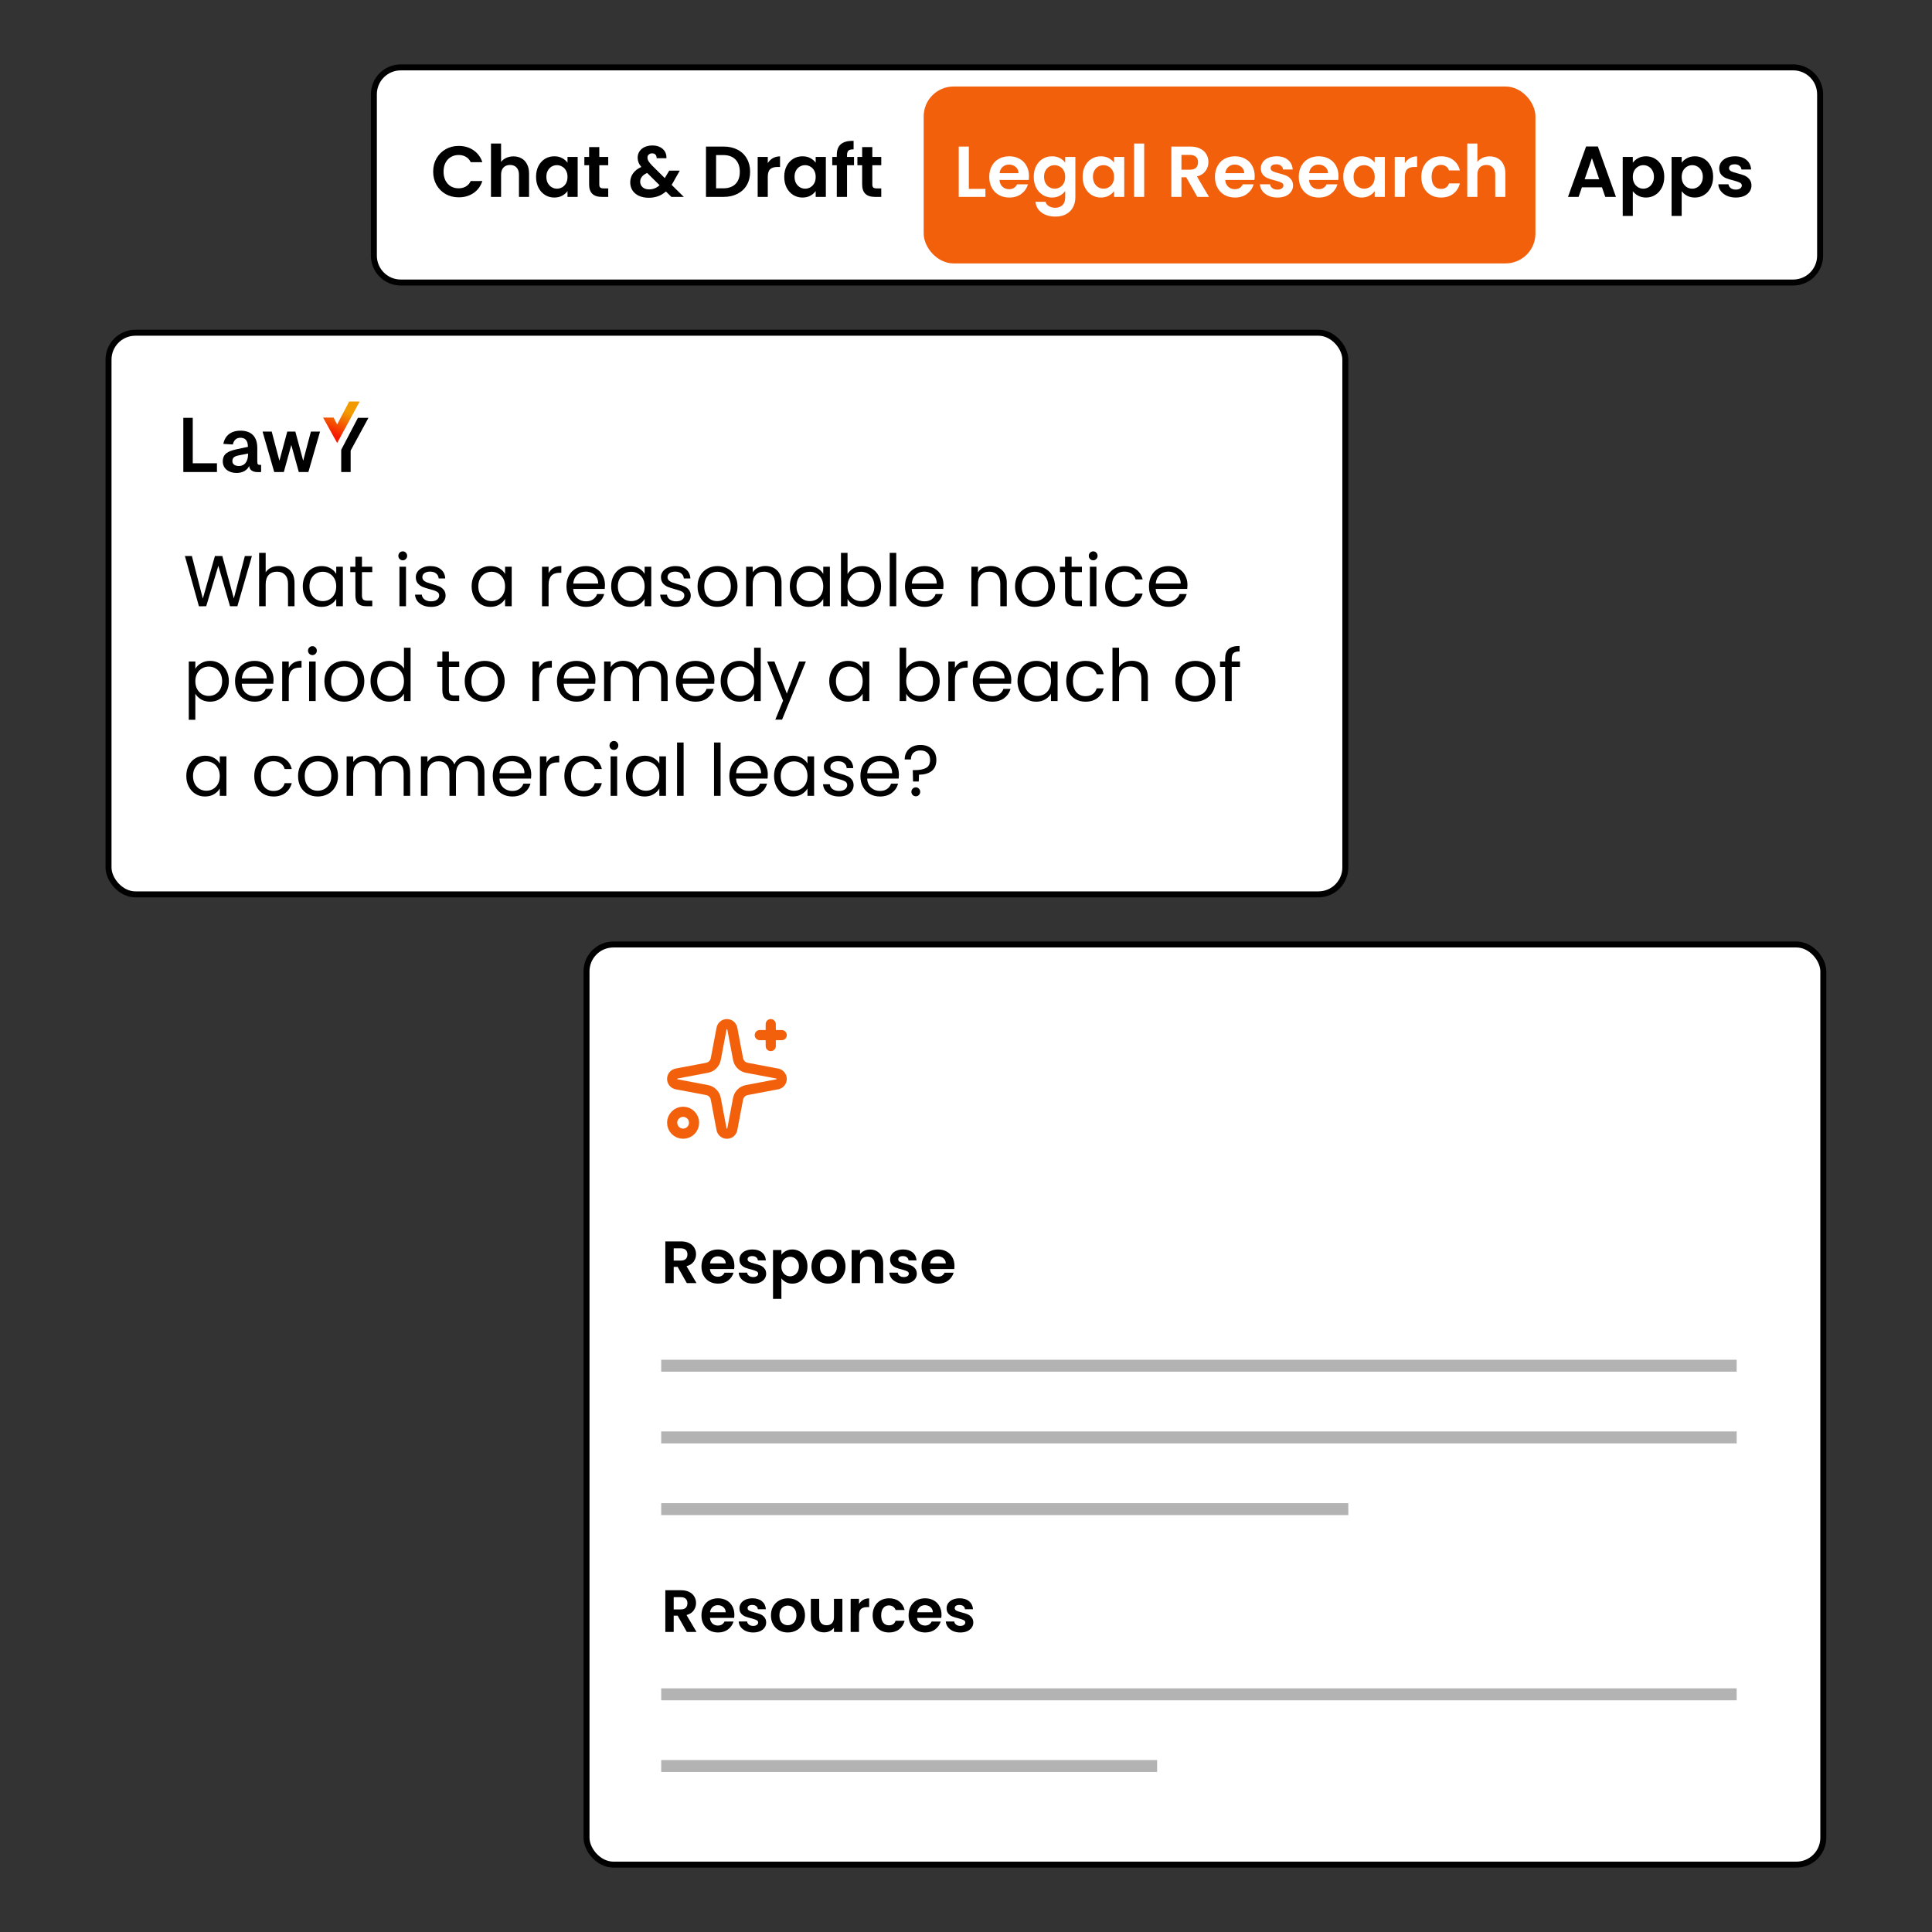 <svg width="1080" height="1080" viewBox="0 0 1080 1080" fill="none" xmlns="http://www.w3.org/2000/svg">
<rect x="0" y="0" width="1080" height="1080" fill="#333333" stroke="none"/>
<rect x="60.67" y="185.997" width="691.374" height="313.957" rx="15.03" fill="white"/>
<rect x="60.67" y="185.997" width="691.374" height="313.957" rx="15.03" stroke="black" stroke-width="3.34"/>
<g clip-path="url(#clip0_97_205)">
<path d="M165.097 241.261L169.486 257.562L173.794 241.261H178.908L172.385 263.877H167.03L162.842 248.729L158.654 263.877H153.299L146.776 241.261H151.89L156.198 257.562L160.587 241.261H165.097Z" fill="black"/>
<path d="M124.862 248.131C125.707 243.48 129.17 240.75 134.405 240.75C140.565 240.75 143.827 244.12 143.827 250.478V258.202C143.827 259.524 144.35 259.866 145.155 259.866H145.961V263.877L144.753 263.92C143.102 263.92 139.679 263.962 139.277 260.463C138.31 262.682 135.894 264.389 132.19 264.389C127.922 264.389 124.54 261.957 124.54 257.946C124.54 253.551 127.6 252.142 132.593 251.076L138.592 249.796C138.552 246.382 137.183 244.718 134.405 244.718C132.15 244.718 130.7 245.998 130.177 248.473L124.862 248.131ZM129.895 257.775C129.895 259.311 131.103 260.506 133.599 260.506C136.498 260.506 138.673 258.287 138.673 253.807V253.551L134.646 254.319C131.948 254.873 129.895 255.172 129.895 257.775Z" fill="black"/>
<path d="M102.477 263.877V233.581H107.752V258.97H121.281V263.877H102.477Z" fill="black"/>
<path d="M180.609 233.429H186.488L188.466 237.281L195.191 224.437H201.069L188.466 247.647L180.609 233.429Z" fill="url(#paint0_linear_97_205)"/>
<path d="M200.08 233.581H205.959L196.013 251.887V263.877H190.739V251.43L200.08 233.581Z" fill="black"/>
</g>
<path d="M140.829 310.795L132.688 338.886H128.577L122.048 316.276L115.277 338.886L111.206 338.927L103.347 310.795H107.256L113.382 334.614L120.153 310.795H124.264L130.713 334.534L136.88 310.795H140.829ZM155.806 316.397C157.472 316.397 158.976 316.76 160.32 317.485C161.663 318.184 162.711 319.245 163.464 320.669C164.243 322.093 164.632 323.826 164.632 325.868V338.886H161.005V326.392C161.005 324.189 160.454 322.51 159.353 321.354C158.251 320.172 156.746 319.581 154.838 319.581C152.904 319.581 151.359 320.185 150.203 321.395C149.075 322.604 148.511 324.364 148.511 326.674V338.886H144.843V309.061H148.511V319.944C149.236 318.815 150.23 317.942 151.493 317.324C152.783 316.706 154.22 316.397 155.806 316.397ZM169.253 327.763C169.253 325.506 169.71 323.531 170.623 321.838C171.537 320.118 172.786 318.788 174.372 317.848C175.984 316.907 177.771 316.437 179.732 316.437C181.667 316.437 183.346 316.854 184.77 317.687C186.194 318.519 187.256 319.567 187.954 320.83V316.8H191.662V338.886H187.954V334.775C187.229 336.065 186.141 337.14 184.69 338C183.266 338.833 181.6 339.249 179.692 339.249C177.73 339.249 175.957 338.766 174.372 337.798C172.786 336.831 171.537 335.474 170.623 333.728C169.71 331.981 169.253 329.993 169.253 327.763ZM187.954 327.803C187.954 326.137 187.618 324.686 186.947 323.45C186.275 322.214 185.361 321.274 184.206 320.629C183.077 319.957 181.828 319.621 180.458 319.621C179.087 319.621 177.838 319.944 176.709 320.588C175.581 321.233 174.681 322.174 174.009 323.41C173.337 324.646 173.001 326.097 173.001 327.763C173.001 329.455 173.337 330.933 174.009 332.196C174.681 333.432 175.581 334.386 176.709 335.058C177.838 335.702 179.087 336.025 180.458 336.025C181.828 336.025 183.077 335.702 184.206 335.058C185.361 334.386 186.275 333.432 186.947 332.196C187.618 330.933 187.954 329.469 187.954 327.803ZM202.334 319.823V332.841C202.334 333.916 202.562 334.681 203.019 335.138C203.476 335.568 204.269 335.783 205.397 335.783H208.097V338.886H204.793C202.75 338.886 201.219 338.416 200.198 337.476C199.177 336.535 198.666 334.99 198.666 332.841V319.823H195.805V316.8H198.666V311.238H202.334V316.8H208.097V319.823H202.334ZM225.181 313.213C224.482 313.213 223.891 312.971 223.407 312.487C222.924 312.004 222.682 311.413 222.682 310.714C222.682 310.015 222.924 309.424 223.407 308.941C223.891 308.457 224.482 308.215 225.181 308.215C225.852 308.215 226.417 308.457 226.873 308.941C227.357 309.424 227.599 310.015 227.599 310.714C227.599 311.413 227.357 312.004 226.873 312.487C226.417 312.971 225.852 313.213 225.181 313.213ZM226.954 316.8V338.886H223.286V316.8H226.954ZM241.024 339.249C239.331 339.249 237.813 338.967 236.47 338.403C235.126 337.812 234.065 337.006 233.286 335.985C232.506 334.937 232.076 333.741 231.996 332.398H235.784C235.892 333.499 236.402 334.399 237.316 335.098C238.256 335.796 239.479 336.146 240.984 336.146C242.381 336.146 243.483 335.837 244.289 335.219C245.095 334.601 245.498 333.822 245.498 332.881C245.498 331.914 245.068 331.202 244.208 330.745C243.348 330.261 242.018 329.791 240.218 329.334C238.579 328.905 237.235 328.475 236.187 328.045C235.166 327.588 234.28 326.93 233.527 326.07C232.802 325.183 232.439 324.028 232.439 322.604C232.439 321.475 232.775 320.441 233.447 319.5C234.119 318.56 235.072 317.821 236.308 317.283C237.544 316.719 238.955 316.437 240.54 316.437C242.985 316.437 244.96 317.055 246.465 318.291C247.97 319.527 248.776 321.22 248.883 323.369H245.216C245.135 322.214 244.665 321.287 243.805 320.588C242.972 319.89 241.843 319.541 240.419 319.541C239.103 319.541 238.055 319.823 237.276 320.387C236.496 320.951 236.107 321.69 236.107 322.604C236.107 323.329 236.335 323.934 236.792 324.417C237.276 324.874 237.867 325.25 238.565 325.546C239.291 325.815 240.285 326.124 241.548 326.473C243.133 326.903 244.423 327.333 245.417 327.763C246.411 328.166 247.258 328.784 247.956 329.617C248.682 330.449 249.058 331.538 249.085 332.881C249.085 334.09 248.749 335.179 248.077 336.146C247.405 337.113 246.452 337.879 245.216 338.443C244.006 338.981 242.609 339.249 241.024 339.249ZM263.637 327.763C263.637 325.506 264.094 323.531 265.007 321.838C265.921 320.118 267.17 318.788 268.756 317.848C270.368 316.907 272.155 316.437 274.116 316.437C276.051 316.437 277.73 316.854 279.154 317.687C280.578 318.519 281.64 319.567 282.338 320.83V316.8H286.046V338.886H282.338V334.775C281.613 336.065 280.524 337.14 279.074 338C277.649 338.833 275.984 339.249 274.076 339.249C272.114 339.249 270.341 338.766 268.756 337.798C267.17 336.831 265.921 335.474 265.007 333.728C264.094 331.981 263.637 329.993 263.637 327.763ZM282.338 327.803C282.338 326.137 282.002 324.686 281.331 323.45C280.659 322.214 279.745 321.274 278.59 320.629C277.461 319.957 276.212 319.621 274.842 319.621C273.471 319.621 272.222 319.944 271.093 320.588C269.965 321.233 269.065 322.174 268.393 323.41C267.721 324.646 267.385 326.097 267.385 327.763C267.385 329.455 267.721 330.933 268.393 332.196C269.065 333.432 269.965 334.386 271.093 335.058C272.222 335.702 273.471 336.025 274.842 336.025C276.212 336.025 277.461 335.702 278.59 335.058C279.745 334.386 280.659 333.432 281.331 332.196C282.002 330.933 282.338 329.469 282.338 327.803ZM306.657 320.387C307.302 319.124 308.215 318.143 309.398 317.445C310.607 316.746 312.071 316.397 313.791 316.397V320.185H312.823C308.712 320.185 306.657 322.416 306.657 326.876V338.886H302.989V316.8H306.657V320.387ZM338.177 326.997C338.177 327.695 338.136 328.434 338.056 329.213H320.403C320.537 331.39 321.276 333.096 322.619 334.332C323.99 335.541 325.642 336.146 327.577 336.146C329.162 336.146 330.479 335.783 331.526 335.058C332.601 334.305 333.354 333.311 333.783 332.075H337.733C337.142 334.198 335.96 335.931 334.187 337.274C332.413 338.591 330.21 339.249 327.577 339.249C325.481 339.249 323.6 338.779 321.934 337.839C320.295 336.898 319.005 335.568 318.065 333.848C317.124 332.102 316.654 330.087 316.654 327.803C316.654 325.519 317.111 323.517 318.025 321.798C318.938 320.078 320.214 318.761 321.853 317.848C323.519 316.907 325.427 316.437 327.577 316.437C329.672 316.437 331.526 316.894 333.139 317.807C334.751 318.721 335.987 319.984 336.847 321.596C337.733 323.181 338.177 324.982 338.177 326.997ZM334.388 326.231C334.388 324.834 334.079 323.638 333.461 322.644C332.843 321.623 331.997 320.857 330.922 320.347C329.874 319.809 328.705 319.541 327.415 319.541C325.561 319.541 323.976 320.132 322.66 321.314C321.37 322.496 320.631 324.135 320.443 326.231H334.388ZM341.647 327.763C341.647 325.506 342.104 323.531 343.018 321.838C343.931 320.118 345.181 318.788 346.766 317.848C348.378 316.907 350.165 316.437 352.127 316.437C354.061 316.437 355.74 316.854 357.165 317.687C358.589 318.519 359.65 319.567 360.349 320.83V316.8H364.057V338.886H360.349V334.775C359.623 336.065 358.535 337.14 357.084 338C355.66 338.833 353.994 339.249 352.086 339.249C350.125 339.249 348.351 338.766 346.766 337.798C345.181 336.831 343.931 335.474 343.018 333.728C342.104 331.981 341.647 329.993 341.647 327.763ZM360.349 327.803C360.349 326.137 360.013 324.686 359.341 323.45C358.669 322.214 357.756 321.274 356.6 320.629C355.472 319.957 354.222 319.621 352.852 319.621C351.482 319.621 350.232 319.944 349.104 320.588C347.975 321.233 347.075 322.174 346.403 323.41C345.732 324.646 345.396 326.097 345.396 327.763C345.396 329.455 345.732 330.933 346.403 332.196C347.075 333.432 347.975 334.386 349.104 335.058C350.232 335.702 351.482 336.025 352.852 336.025C354.222 336.025 355.472 335.702 356.6 335.058C357.756 334.386 358.669 333.432 359.341 332.196C360.013 330.933 360.349 329.469 360.349 327.803ZM378.074 339.249C376.381 339.249 374.863 338.967 373.519 338.403C372.176 337.812 371.114 337.006 370.335 335.985C369.556 334.937 369.126 333.741 369.045 332.398H372.834C372.942 333.499 373.452 334.399 374.366 335.098C375.306 335.796 376.529 336.146 378.033 336.146C379.43 336.146 380.532 335.837 381.338 335.219C382.144 334.601 382.547 333.822 382.547 332.881C382.547 331.914 382.117 331.202 381.258 330.745C380.398 330.261 379.068 329.791 377.267 329.334C375.628 328.905 374.285 328.475 373.237 328.045C372.216 327.588 371.329 326.93 370.577 326.07C369.852 325.183 369.489 324.028 369.489 322.604C369.489 321.475 369.825 320.441 370.496 319.5C371.168 318.56 372.122 317.821 373.358 317.283C374.594 316.719 376.005 316.437 377.59 316.437C380.035 316.437 382.01 317.055 383.515 318.291C385.019 319.527 385.825 321.22 385.933 323.369H382.265C382.185 322.214 381.714 321.287 380.855 320.588C380.022 319.89 378.893 319.541 377.469 319.541C376.152 319.541 375.104 319.823 374.325 320.387C373.546 320.951 373.156 321.69 373.156 322.604C373.156 323.329 373.385 323.934 373.842 324.417C374.325 324.874 374.916 325.25 375.615 325.546C376.34 325.815 377.335 326.124 378.598 326.473C380.183 326.903 381.473 327.333 382.467 327.763C383.461 328.166 384.307 328.784 385.006 329.617C385.731 330.449 386.108 331.538 386.134 332.881C386.134 334.09 385.799 335.179 385.127 336.146C384.455 337.113 383.501 337.879 382.265 338.443C381.056 338.981 379.659 339.249 378.074 339.249ZM400.945 339.249C398.876 339.249 396.995 338.779 395.302 337.839C393.636 336.898 392.319 335.568 391.352 333.848C390.412 332.102 389.942 330.087 389.942 327.803C389.942 325.546 390.425 323.557 391.392 321.838C392.387 320.091 393.73 318.761 395.423 317.848C397.116 316.907 399.01 316.437 401.106 316.437C403.202 316.437 405.096 316.907 406.789 317.848C408.481 318.761 409.811 320.078 410.779 321.798C411.773 323.517 412.27 325.519 412.27 327.803C412.27 330.087 411.759 332.102 410.738 333.848C409.744 335.568 408.387 336.898 406.668 337.839C404.948 338.779 403.04 339.249 400.945 339.249ZM400.945 336.025C402.261 336.025 403.497 335.716 404.652 335.098C405.808 334.48 406.735 333.553 407.433 332.317C408.159 331.081 408.522 329.576 408.522 327.803C408.522 326.029 408.172 324.525 407.474 323.289C406.775 322.053 405.862 321.139 404.733 320.548C403.605 319.93 402.382 319.621 401.065 319.621C399.722 319.621 398.486 319.93 397.357 320.548C396.256 321.139 395.369 322.053 394.697 323.289C394.026 324.525 393.69 326.029 393.69 327.803C393.69 329.603 394.012 331.121 394.657 332.357C395.329 333.593 396.216 334.52 397.317 335.138C398.419 335.729 399.628 336.025 400.945 336.025ZM427.853 316.397C430.54 316.397 432.717 317.216 434.383 318.855C436.049 320.468 436.882 322.805 436.882 325.868V338.886H433.254V326.392C433.254 324.189 432.703 322.51 431.602 321.354C430.5 320.172 428.995 319.581 427.088 319.581C425.153 319.581 423.608 320.185 422.453 321.395C421.324 322.604 420.76 324.364 420.76 326.674V338.886H417.092V316.8H420.76V319.944C421.485 318.815 422.466 317.942 423.702 317.324C424.965 316.706 426.349 316.397 427.853 316.397ZM441.502 327.763C441.502 325.506 441.959 323.531 442.873 321.838C443.786 320.118 445.036 318.788 446.621 317.848C448.233 316.907 450.02 316.437 451.981 316.437C453.916 316.437 455.595 316.854 457.019 317.687C458.444 318.519 459.505 319.567 460.203 320.83V316.8H463.911V338.886H460.203V334.775C459.478 336.065 458.39 337.14 456.939 338C455.515 338.833 453.849 339.249 451.941 339.249C449.98 339.249 448.206 338.766 446.621 337.798C445.036 336.831 443.786 335.474 442.873 333.728C441.959 331.981 441.502 329.993 441.502 327.763ZM460.203 327.803C460.203 326.137 459.868 324.686 459.196 323.45C458.524 322.214 457.611 321.274 456.455 320.629C455.327 319.957 454.077 319.621 452.707 319.621C451.337 319.621 450.087 319.944 448.959 320.588C447.83 321.233 446.93 322.174 446.258 323.41C445.587 324.646 445.251 326.097 445.251 327.763C445.251 329.455 445.587 330.933 446.258 332.196C446.93 333.432 447.83 334.386 448.959 335.058C450.087 335.702 451.337 336.025 452.707 336.025C454.077 336.025 455.327 335.702 456.455 335.058C457.611 334.386 458.524 333.432 459.196 332.196C459.868 330.933 460.203 329.469 460.203 327.803ZM473.777 320.911C474.529 319.594 475.631 318.519 477.082 317.687C478.533 316.854 480.185 316.437 482.039 316.437C484.028 316.437 485.815 316.907 487.4 317.848C488.985 318.788 490.235 320.118 491.148 321.838C492.062 323.531 492.519 325.506 492.519 327.763C492.519 329.993 492.062 331.981 491.148 333.728C490.235 335.474 488.972 336.831 487.36 337.798C485.774 338.766 484.001 339.249 482.039 339.249C480.132 339.249 478.452 338.833 477.001 338C475.577 337.167 474.503 336.105 473.777 334.816V338.886H470.109V309.061H473.777V320.911ZM488.77 327.763C488.77 326.097 488.434 324.646 487.763 323.41C487.091 322.174 486.177 321.233 485.022 320.588C483.893 319.944 482.644 319.621 481.274 319.621C479.93 319.621 478.681 319.957 477.525 320.629C476.397 321.274 475.483 322.227 474.785 323.49C474.113 324.726 473.777 326.164 473.777 327.803C473.777 329.469 474.113 330.933 474.785 332.196C475.483 333.432 476.397 334.386 477.525 335.058C478.681 335.702 479.93 336.025 481.274 336.025C482.644 336.025 483.893 335.702 485.022 335.058C486.177 334.386 487.091 333.432 487.763 332.196C488.434 330.933 488.77 329.455 488.77 327.763ZM501.014 309.061V338.886H497.346V309.061H501.014ZM527.417 326.997C527.417 327.695 527.376 328.434 527.296 329.213H509.643C509.777 331.39 510.516 333.096 511.859 334.332C513.23 335.541 514.882 336.146 516.817 336.146C518.402 336.146 519.719 335.783 520.767 335.058C521.841 334.305 522.594 333.311 523.024 332.075H526.973C526.382 334.198 525.2 335.931 523.427 337.274C521.653 338.591 519.45 339.249 516.817 339.249C514.721 339.249 512.84 338.779 511.174 337.839C509.535 336.898 508.245 335.568 507.305 333.848C506.365 332.102 505.894 330.087 505.894 327.803C505.894 325.519 506.351 323.517 507.265 321.798C508.178 320.078 509.455 318.761 511.094 317.848C512.76 316.907 514.667 316.437 516.817 316.437C518.913 316.437 520.767 316.894 522.379 317.807C523.991 318.721 525.227 319.984 526.087 321.596C526.973 323.181 527.417 324.982 527.417 326.997ZM523.628 326.231C523.628 324.834 523.319 323.638 522.701 322.644C522.083 321.623 521.237 320.857 520.162 320.347C519.114 319.809 517.945 319.541 516.656 319.541C514.802 319.541 513.216 320.132 511.9 321.314C510.61 322.496 509.871 324.135 509.683 326.231H523.628ZM553.764 316.397C556.451 316.397 558.628 317.216 560.294 318.855C561.959 320.468 562.792 322.805 562.792 325.868V338.886H559.165V326.392C559.165 324.189 558.614 322.51 557.513 321.354C556.411 320.172 554.906 319.581 552.999 319.581C551.064 319.581 549.519 320.185 548.364 321.395C547.235 322.604 546.671 324.364 546.671 326.674V338.886H543.003V316.8H546.671V319.944C547.396 318.815 548.377 317.942 549.613 317.324C550.876 316.706 552.26 316.397 553.764 316.397ZM578.416 339.249C576.347 339.249 574.466 338.779 572.774 337.839C571.108 336.898 569.791 335.568 568.824 333.848C567.883 332.102 567.413 330.087 567.413 327.803C567.413 325.546 567.897 323.557 568.864 321.838C569.858 320.091 571.202 318.761 572.895 317.848C574.587 316.907 576.482 316.437 578.577 316.437C580.673 316.437 582.568 316.907 584.26 317.848C585.953 318.761 587.283 320.078 588.25 321.798C589.245 323.517 589.742 325.519 589.742 327.803C589.742 330.087 589.231 332.102 588.21 333.848C587.216 335.568 585.859 336.898 584.139 337.839C582.42 338.779 580.512 339.249 578.416 339.249ZM578.416 336.025C579.733 336.025 580.969 335.716 582.124 335.098C583.28 334.48 584.207 333.553 584.905 332.317C585.631 331.081 585.993 329.576 585.993 327.803C585.993 326.029 585.644 324.525 584.945 323.289C584.247 322.053 583.333 321.139 582.205 320.548C581.076 319.93 579.854 319.621 578.537 319.621C577.194 319.621 575.958 319.93 574.829 320.548C573.728 321.139 572.841 322.053 572.169 323.289C571.497 324.525 571.161 326.029 571.161 327.803C571.161 329.603 571.484 331.121 572.129 332.357C572.801 333.593 573.687 334.52 574.789 335.138C575.891 335.729 577.1 336.025 578.416 336.025ZM599.038 319.823V332.841C599.038 333.916 599.266 334.681 599.723 335.138C600.18 335.568 600.972 335.783 602.101 335.783H604.801V338.886H601.496C599.454 338.886 597.923 338.416 596.902 337.476C595.881 336.535 595.37 334.99 595.37 332.841V319.823H592.509V316.8H595.37V311.238H599.038V316.8H604.801V319.823H599.038ZM611.139 313.213C610.441 313.213 609.85 312.971 609.366 312.487C608.882 312.004 608.641 311.413 608.641 310.714C608.641 310.015 608.882 309.424 609.366 308.941C609.85 308.457 610.441 308.215 611.139 308.215C611.811 308.215 612.375 308.457 612.832 308.941C613.316 309.424 613.558 310.015 613.558 310.714C613.558 311.413 613.316 312.004 612.832 312.487C612.375 312.971 611.811 313.213 611.139 313.213ZM612.913 316.8V338.886H609.245V316.8H612.913ZM617.793 327.803C617.793 325.519 618.25 323.531 619.164 321.838C620.077 320.118 621.34 318.788 622.952 317.848C624.591 316.907 626.459 316.437 628.555 316.437C631.268 316.437 633.498 317.095 635.245 318.412C637.018 319.729 638.187 321.556 638.751 323.893H634.802C634.425 322.55 633.687 321.489 632.585 320.709C631.51 319.93 630.167 319.541 628.555 319.541C626.459 319.541 624.766 320.266 623.476 321.717C622.186 323.141 621.542 325.17 621.542 327.803C621.542 330.463 622.186 332.518 623.476 333.969C624.766 335.42 626.459 336.146 628.555 336.146C630.167 336.146 631.51 335.77 632.585 335.017C633.66 334.265 634.399 333.19 634.802 331.793H638.751C638.16 334.05 636.978 335.864 635.205 337.234C633.431 338.577 631.215 339.249 628.555 339.249C626.459 339.249 624.591 338.779 622.952 337.839C621.34 336.898 620.077 335.568 619.164 333.848C618.25 332.129 617.793 330.114 617.793 327.803ZM663.797 326.997C663.797 327.695 663.757 328.434 663.676 329.213H646.023C646.158 331.39 646.896 333.096 648.24 334.332C649.61 335.541 651.263 336.146 653.197 336.146C654.783 336.146 656.099 335.783 657.147 335.058C658.222 334.305 658.974 333.311 659.404 332.075H663.354C662.763 334.198 661.581 335.931 659.807 337.274C658.034 338.591 655.83 339.249 653.197 339.249C651.101 339.249 649.221 338.779 647.555 337.839C645.916 336.898 644.626 335.568 643.686 333.848C642.745 332.102 642.275 330.087 642.275 327.803C642.275 325.519 642.732 323.517 643.645 321.798C644.559 320.078 645.835 318.761 647.474 317.848C649.14 316.907 651.048 316.437 653.197 316.437C655.293 316.437 657.147 316.894 658.759 317.807C660.371 318.721 661.607 319.984 662.467 321.596C663.354 323.181 663.797 324.982 663.797 326.997ZM660.009 326.231C660.009 324.834 659.7 323.638 659.082 322.644C658.464 321.623 657.617 320.857 656.543 320.347C655.495 319.809 654.326 319.541 653.036 319.541C651.182 319.541 649.597 320.132 648.28 321.314C646.99 322.496 646.252 324.135 646.063 326.231H660.009ZM109.191 373.871C109.916 372.608 110.991 371.56 112.415 370.727C113.866 369.867 115.545 369.437 117.453 369.437C119.414 369.437 121.188 369.907 122.773 370.848C124.385 371.788 125.648 373.118 126.562 374.838C127.475 376.531 127.932 378.506 127.932 380.763C127.932 382.993 127.475 384.981 126.562 386.728C125.648 388.474 124.385 389.831 122.773 390.798C121.188 391.766 119.414 392.249 117.453 392.249C115.572 392.249 113.906 391.833 112.455 391C111.031 390.14 109.943 389.079 109.191 387.816V402.366H105.523V369.8H109.191V373.871ZM124.184 380.763C124.184 379.097 123.848 377.646 123.176 376.41C122.504 375.174 121.591 374.233 120.435 373.588C119.307 372.944 118.058 372.621 116.687 372.621C115.344 372.621 114.094 372.957 112.939 373.629C111.81 374.274 110.897 375.227 110.198 376.49C109.527 377.726 109.191 379.164 109.191 380.803C109.191 382.469 109.527 383.933 110.198 385.196C110.897 386.432 111.81 387.386 112.939 388.058C114.094 388.702 115.344 389.025 116.687 389.025C118.058 389.025 119.307 388.702 120.435 388.058C121.591 387.386 122.504 386.432 123.176 385.196C123.848 383.933 124.184 382.455 124.184 380.763ZM152.912 379.997C152.912 380.695 152.871 381.434 152.791 382.213H135.138C135.272 384.39 136.011 386.096 137.354 387.332C138.725 388.541 140.377 389.146 142.312 389.146C143.897 389.146 145.214 388.783 146.262 388.058C147.336 387.305 148.089 386.311 148.519 385.075H152.468C151.877 387.198 150.695 388.931 148.922 390.274C147.148 391.591 144.945 392.249 142.312 392.249C140.216 392.249 138.335 391.779 136.669 390.839C135.03 389.898 133.74 388.568 132.8 386.848C131.86 385.102 131.389 383.087 131.389 380.803C131.389 378.519 131.846 376.517 132.76 374.798C133.673 373.078 134.95 371.761 136.589 370.848C138.254 369.907 140.162 369.437 142.312 369.437C144.408 369.437 146.262 369.894 147.874 370.807C149.486 371.721 150.722 372.984 151.582 374.596C152.468 376.181 152.912 377.982 152.912 379.997ZM149.123 379.231C149.123 377.834 148.814 376.638 148.196 375.644C147.578 374.623 146.732 373.857 145.657 373.347C144.609 372.809 143.44 372.541 142.151 372.541C140.297 372.541 138.711 373.132 137.395 374.314C136.105 375.496 135.366 377.135 135.178 379.231H149.123ZM161.421 373.387C162.065 372.124 162.979 371.143 164.161 370.445C165.37 369.746 166.835 369.397 168.554 369.397V373.185H167.587C163.476 373.185 161.421 375.416 161.421 379.876V391.886H157.753V369.8H161.421V373.387ZM174.683 366.213C173.984 366.213 173.393 365.971 172.909 365.487C172.426 365.004 172.184 364.413 172.184 363.714C172.184 363.015 172.426 362.424 172.909 361.941C173.393 361.457 173.984 361.215 174.683 361.215C175.354 361.215 175.919 361.457 176.375 361.941C176.859 362.424 177.101 363.015 177.101 363.714C177.101 364.413 176.859 365.004 176.375 365.487C175.919 365.971 175.354 366.213 174.683 366.213ZM176.456 369.8V391.886H172.788V369.8H176.456ZM192.34 392.249C190.271 392.249 188.39 391.779 186.697 390.839C185.031 389.898 183.714 388.568 182.747 386.848C181.807 385.102 181.336 383.087 181.336 380.803C181.336 378.546 181.82 376.557 182.787 374.838C183.782 373.091 185.125 371.761 186.818 370.848C188.511 369.907 190.405 369.437 192.501 369.437C194.597 369.437 196.491 369.907 198.184 370.848C199.876 371.761 201.206 373.078 202.174 374.798C203.168 376.517 203.665 378.519 203.665 380.803C203.665 383.087 203.154 385.102 202.133 386.848C201.139 388.568 199.782 389.898 198.063 390.839C196.343 391.779 194.435 392.249 192.34 392.249ZM192.34 389.025C193.656 389.025 194.892 388.716 196.047 388.098C197.203 387.48 198.13 386.553 198.828 385.317C199.554 384.081 199.917 382.576 199.917 380.803C199.917 379.029 199.567 377.525 198.869 376.289C198.17 375.053 197.257 374.139 196.128 373.548C195 372.93 193.777 372.621 192.46 372.621C191.117 372.621 189.881 372.93 188.752 373.548C187.651 374.139 186.764 375.053 186.092 376.289C185.421 377.525 185.085 379.029 185.085 380.803C185.085 382.603 185.407 384.121 186.052 385.357C186.724 386.593 187.61 387.52 188.712 388.138C189.814 388.729 191.023 389.025 192.34 389.025ZM207.117 380.763C207.117 378.506 207.574 376.531 208.487 374.838C209.401 373.118 210.65 371.788 212.236 370.848C213.848 369.907 215.648 369.437 217.636 369.437C219.356 369.437 220.955 369.84 222.432 370.646C223.91 371.425 225.039 372.46 225.818 373.75V362.061H229.526V391.886H225.818V387.735C225.093 389.052 224.018 390.14 222.594 391C221.17 391.833 219.504 392.249 217.596 392.249C215.635 392.249 213.848 391.766 212.236 390.798C210.65 389.831 209.401 388.474 208.487 386.728C207.574 384.981 207.117 382.993 207.117 380.763ZM225.818 380.803C225.818 379.137 225.482 377.686 224.81 376.45C224.139 375.214 223.225 374.274 222.07 373.629C220.941 372.957 219.692 372.621 218.321 372.621C216.951 372.621 215.702 372.944 214.573 373.588C213.445 374.233 212.545 375.174 211.873 376.41C211.201 377.646 210.865 379.097 210.865 380.763C210.865 382.455 211.201 383.933 211.873 385.196C212.545 386.432 213.445 387.386 214.573 388.058C215.702 388.702 216.951 389.025 218.321 389.025C219.692 389.025 220.941 388.702 222.07 388.058C223.225 387.386 224.139 386.432 224.81 385.196C225.482 383.933 225.818 382.469 225.818 380.803ZM250.943 372.823V385.841C250.943 386.916 251.171 387.681 251.628 388.138C252.085 388.568 252.877 388.783 254.006 388.783H256.706V391.886H253.401C251.359 391.886 249.828 391.416 248.807 390.476C247.786 389.535 247.275 387.99 247.275 385.841V372.823H244.414V369.8H247.275V364.238H250.943V369.8H256.706V372.823H250.943ZM270.783 392.249C268.714 392.249 266.833 391.779 265.14 390.839C263.474 389.898 262.158 388.568 261.191 386.848C260.25 385.102 259.78 383.087 259.78 380.803C259.78 378.546 260.264 376.557 261.231 374.838C262.225 373.091 263.568 371.761 265.261 370.848C266.954 369.907 268.848 369.437 270.944 369.437C273.04 369.437 274.934 369.907 276.627 370.848C278.32 371.761 279.65 373.078 280.617 374.798C281.611 376.517 282.108 378.519 282.108 380.803C282.108 383.087 281.598 385.102 280.577 386.848C279.583 388.568 278.226 389.898 276.506 390.839C274.786 391.779 272.879 392.249 270.783 392.249ZM270.783 389.025C272.099 389.025 273.335 388.716 274.491 388.098C275.646 387.48 276.573 386.553 277.272 385.317C277.997 384.081 278.36 382.576 278.36 380.803C278.36 379.029 278.011 377.525 277.312 376.289C276.614 375.053 275.7 374.139 274.571 373.548C273.443 372.93 272.22 372.621 270.904 372.621C269.56 372.621 268.324 372.93 267.196 373.548C266.094 374.139 265.207 375.053 264.536 376.289C263.864 377.525 263.528 379.029 263.528 380.803C263.528 382.603 263.851 384.121 264.495 385.357C265.167 386.593 266.054 387.52 267.156 388.138C268.257 388.729 269.466 389.025 270.783 389.025ZM301.343 373.387C301.988 372.124 302.902 371.143 304.084 370.445C305.293 369.746 306.758 369.397 308.477 369.397V373.185H307.51C303.399 373.185 301.343 375.416 301.343 379.876V391.886H297.676V369.8H301.343V373.387ZM332.863 379.997C332.863 380.695 332.823 381.434 332.742 382.213H315.089C315.223 384.39 315.962 386.096 317.306 387.332C318.676 388.541 320.329 389.146 322.263 389.146C323.848 389.146 325.165 388.783 326.213 388.058C327.288 387.305 328.04 386.311 328.47 385.075H332.42C331.829 387.198 330.646 388.931 328.873 390.274C327.1 391.591 324.896 392.249 322.263 392.249C320.167 392.249 318.286 391.779 316.621 390.839C314.982 389.898 313.692 388.568 312.751 386.848C311.811 385.102 311.341 383.087 311.341 380.803C311.341 378.519 311.798 376.517 312.711 374.798C313.625 373.078 314.901 371.761 316.54 370.848C318.206 369.907 320.114 369.437 322.263 369.437C324.359 369.437 326.213 369.894 327.825 370.807C329.437 371.721 330.673 372.984 331.533 374.596C332.42 376.181 332.863 377.982 332.863 379.997ZM329.075 379.231C329.075 377.834 328.766 376.638 328.148 375.644C327.53 374.623 326.683 373.857 325.608 373.347C324.56 372.809 323.392 372.541 322.102 372.541C320.248 372.541 318.663 373.132 317.346 374.314C316.056 375.496 315.317 377.135 315.129 379.231H329.075ZM364.265 369.397C365.984 369.397 367.516 369.76 368.859 370.485C370.203 371.184 371.264 372.245 372.043 373.669C372.823 375.093 373.212 376.826 373.212 378.868V391.886H369.585V379.392C369.585 377.189 369.034 375.51 367.932 374.354C366.858 373.172 365.393 372.581 363.539 372.581C361.631 372.581 360.113 373.199 358.985 374.435C357.856 375.644 357.292 377.404 357.292 379.715V391.886H353.665V379.392C353.665 377.189 353.114 375.51 352.012 374.354C350.937 373.172 349.473 372.581 347.619 372.581C345.711 372.581 344.193 373.199 343.065 374.435C341.936 375.644 341.372 377.404 341.372 379.715V391.886H337.704V369.8H341.372V372.984C342.097 371.828 343.065 370.942 344.274 370.324C345.51 369.706 346.867 369.397 348.345 369.397C350.199 369.397 351.838 369.813 353.262 370.646C354.686 371.479 355.747 372.702 356.446 374.314C357.064 372.755 358.085 371.546 359.509 370.687C360.933 369.827 362.518 369.397 364.265 369.397ZM399.381 379.997C399.381 380.695 399.34 381.434 399.26 382.213H381.606C381.741 384.39 382.48 386.096 383.823 387.332C385.194 388.541 386.846 389.146 388.781 389.146C390.366 389.146 391.682 388.783 392.73 388.058C393.805 387.305 394.557 386.311 394.987 385.075H398.937C398.346 387.198 397.164 388.931 395.39 390.274C393.617 391.591 391.414 392.249 388.781 392.249C386.685 392.249 384.804 391.779 383.138 390.839C381.499 389.898 380.209 388.568 379.269 386.848C378.328 385.102 377.858 383.087 377.858 380.803C377.858 378.519 378.315 376.517 379.229 374.798C380.142 373.078 381.418 371.761 383.057 370.848C384.723 369.907 386.631 369.437 388.781 369.437C390.876 369.437 392.73 369.894 394.343 370.807C395.955 371.721 397.191 372.984 398.051 374.596C398.937 376.181 399.381 377.982 399.381 379.997ZM395.592 379.231C395.592 377.834 395.283 376.638 394.665 375.644C394.047 374.623 393.201 373.857 392.126 373.347C391.078 372.809 389.909 372.541 388.619 372.541C386.765 372.541 385.18 373.132 383.863 374.314C382.574 375.496 381.835 377.135 381.647 379.231H395.592ZM402.851 380.763C402.851 378.506 403.308 376.531 404.222 374.838C405.135 373.118 406.385 371.788 407.97 370.848C409.582 369.907 411.382 369.437 413.371 369.437C415.09 369.437 416.689 369.84 418.167 370.646C419.645 371.425 420.773 372.46 421.553 373.75V362.061H425.26V391.886H421.553V387.735C420.827 389.052 419.752 390.14 418.328 391C416.904 391.833 415.238 392.249 413.33 392.249C411.369 392.249 409.582 391.766 407.97 390.798C406.385 389.831 405.135 388.474 404.222 386.728C403.308 384.981 402.851 382.993 402.851 380.763ZM421.553 380.803C421.553 379.137 421.217 377.686 420.545 376.45C419.873 375.214 418.96 374.274 417.804 373.629C416.676 372.957 415.426 372.621 414.056 372.621C412.686 372.621 411.436 372.944 410.308 373.588C409.179 374.233 408.279 375.174 407.607 376.41C406.936 377.646 406.6 379.097 406.6 380.763C406.6 382.455 406.936 383.933 407.607 385.196C408.279 386.432 409.179 387.386 410.308 388.058C411.436 388.702 412.686 389.025 414.056 389.025C415.426 389.025 416.676 388.702 417.804 388.058C418.96 387.386 419.873 386.432 420.545 385.196C421.217 383.933 421.553 382.469 421.553 380.803ZM450.482 369.8L437.182 402.285H433.393L437.746 391.645L428.839 369.8H432.909L439.842 387.695L446.693 369.8H450.482ZM463.544 380.763C463.544 378.506 464 376.531 464.914 374.838C465.828 373.118 467.077 371.788 468.662 370.848C470.274 369.907 472.061 369.437 474.023 369.437C475.957 369.437 477.637 369.854 479.061 370.687C480.485 371.519 481.546 372.567 482.245 373.83V369.8H485.953V391.886H482.245V387.775C481.519 389.065 480.431 390.14 478.98 391C477.556 391.833 475.89 392.249 473.982 392.249C472.021 392.249 470.248 391.766 468.662 390.798C467.077 389.831 465.828 388.474 464.914 386.728C464 384.981 463.544 382.993 463.544 380.763ZM482.245 380.803C482.245 379.137 481.909 377.686 481.237 376.45C480.565 375.214 479.652 374.274 478.496 373.629C477.368 372.957 476.119 372.621 474.748 372.621C473.378 372.621 472.128 372.944 471 373.588C469.871 374.233 468.971 375.174 468.3 376.41C467.628 377.646 467.292 379.097 467.292 380.763C467.292 382.455 467.628 383.933 468.3 385.196C468.971 386.432 469.871 387.386 471 388.058C472.128 388.702 473.378 389.025 474.748 389.025C476.119 389.025 477.368 388.702 478.496 388.058C479.652 387.386 480.565 386.432 481.237 385.196C481.909 383.933 482.245 382.469 482.245 380.803ZM506.564 373.911C507.316 372.594 508.418 371.519 509.868 370.687C511.319 369.854 512.972 369.437 514.826 369.437C516.814 369.437 518.601 369.907 520.186 370.848C521.772 371.788 523.021 373.118 523.935 374.838C524.848 376.531 525.305 378.506 525.305 380.763C525.305 382.993 524.848 384.981 523.935 386.728C523.021 388.474 521.758 389.831 520.146 390.798C518.561 391.766 516.787 392.249 514.826 392.249C512.918 392.249 511.239 391.833 509.788 391C508.364 390.167 507.289 389.105 506.564 387.816V391.886H502.896V362.061H506.564V373.911ZM521.557 380.763C521.557 379.097 521.221 377.646 520.549 376.41C519.877 375.174 518.964 374.233 517.808 373.588C516.68 372.944 515.43 372.621 514.06 372.621C512.717 372.621 511.467 372.957 510.312 373.629C509.183 374.274 508.27 375.227 507.571 376.49C506.899 377.726 506.564 379.164 506.564 380.803C506.564 382.469 506.899 383.933 507.571 385.196C508.27 386.432 509.183 387.386 510.312 388.058C511.467 388.702 512.717 389.025 514.06 389.025C515.43 389.025 516.68 388.702 517.808 388.058C518.964 387.386 519.877 386.432 520.549 385.196C521.221 383.933 521.557 382.455 521.557 380.763ZM533.8 373.387C534.445 372.124 535.359 371.143 536.541 370.445C537.75 369.746 539.214 369.397 540.934 369.397V373.185H539.967C535.856 373.185 533.8 375.416 533.8 379.876V391.886H530.133V369.8H533.8V373.387ZM565.32 379.997C565.32 380.695 565.28 381.434 565.199 382.213H547.546C547.68 384.39 548.419 386.096 549.763 387.332C551.133 388.541 552.785 389.146 554.72 389.146C556.305 389.146 557.622 388.783 558.67 388.058C559.745 387.305 560.497 386.311 560.927 385.075H564.877C564.285 387.198 563.103 388.931 561.33 390.274C559.556 391.591 557.353 392.249 554.72 392.249C552.624 392.249 550.743 391.779 549.077 390.839C547.438 389.898 546.149 388.568 545.208 386.848C544.268 385.102 543.798 383.087 543.798 380.803C543.798 378.519 544.254 376.517 545.168 374.798C546.081 373.078 547.358 371.761 548.997 370.848C550.663 369.907 552.57 369.437 554.72 369.437C556.816 369.437 558.67 369.894 560.282 370.807C561.894 371.721 563.13 372.984 563.99 374.596C564.877 376.181 565.32 377.982 565.32 379.997ZM561.531 379.231C561.531 377.834 561.222 376.638 560.604 375.644C559.986 374.623 559.14 373.857 558.065 373.347C557.017 372.809 555.848 372.541 554.559 372.541C552.705 372.541 551.119 373.132 549.803 374.314C548.513 375.496 547.774 377.135 547.586 379.231H561.531ZM568.791 380.763C568.791 378.506 569.248 376.531 570.161 374.838C571.075 373.118 572.324 371.788 573.909 370.848C575.522 369.907 577.308 369.437 579.27 369.437C581.204 369.437 582.884 369.854 584.308 370.687C585.732 371.519 586.793 372.567 587.492 373.83V369.8H591.2V391.886H587.492V387.775C586.766 389.065 585.678 390.14 584.227 391C582.803 391.833 581.137 392.249 579.23 392.249C577.268 392.249 575.495 391.766 573.909 390.798C572.324 389.831 571.075 388.474 570.161 386.728C569.248 384.981 568.791 382.993 568.791 380.763ZM587.492 380.803C587.492 379.137 587.156 377.686 586.484 376.45C585.813 375.214 584.899 374.274 583.744 373.629C582.615 372.957 581.366 372.621 579.995 372.621C578.625 372.621 577.376 372.944 576.247 373.588C575.119 374.233 574.218 375.174 573.547 376.41C572.875 377.646 572.539 379.097 572.539 380.763C572.539 382.455 572.875 383.933 573.547 385.196C574.218 386.432 575.119 387.386 576.247 388.058C577.376 388.702 578.625 389.025 579.995 389.025C581.366 389.025 582.615 388.702 583.744 388.058C584.899 387.386 585.813 386.432 586.484 385.196C587.156 383.933 587.492 382.469 587.492 380.803ZM596.028 380.803C596.028 378.519 596.484 376.531 597.398 374.838C598.311 373.118 599.574 371.788 601.186 370.848C602.825 369.907 604.693 369.437 606.789 369.437C609.503 369.437 611.733 370.095 613.479 371.412C615.253 372.729 616.421 374.556 616.986 376.893H613.036C612.66 375.55 611.921 374.489 610.819 373.709C609.744 372.93 608.401 372.541 606.789 372.541C604.693 372.541 603 373.266 601.71 374.717C600.421 376.141 599.776 378.17 599.776 380.803C599.776 383.463 600.421 385.518 601.71 386.969C603 388.42 604.693 389.146 606.789 389.146C608.401 389.146 609.744 388.77 610.819 388.017C611.894 387.265 612.633 386.19 613.036 384.793H616.986C616.395 387.05 615.212 388.864 613.439 390.234C611.666 391.577 609.449 392.249 606.789 392.249C604.693 392.249 602.825 391.779 601.186 390.839C599.574 389.898 598.311 388.568 597.398 386.848C596.484 385.129 596.028 383.114 596.028 380.803ZM632.842 369.397C634.508 369.397 636.013 369.76 637.356 370.485C638.7 371.184 639.748 372.245 640.5 373.669C641.279 375.093 641.669 376.826 641.669 378.868V391.886H638.041V379.392C638.041 377.189 637.491 375.51 636.389 374.354C635.287 373.172 633.783 372.581 631.875 372.581C629.94 372.581 628.395 373.185 627.24 374.395C626.111 375.604 625.547 377.364 625.547 379.674V391.886H621.879V362.061H625.547V372.944C626.273 371.815 627.267 370.942 628.53 370.324C629.819 369.706 631.257 369.397 632.842 369.397ZM668.038 392.249C665.969 392.249 664.088 391.779 662.395 390.839C660.729 389.898 659.413 388.568 658.445 386.848C657.505 385.102 657.035 383.087 657.035 380.803C657.035 378.546 657.518 376.557 658.486 374.838C659.48 373.091 660.823 371.761 662.516 370.848C664.209 369.907 666.103 369.437 668.199 369.437C670.295 369.437 672.189 369.907 673.882 370.848C675.575 371.761 676.905 373.078 677.872 374.798C678.866 376.517 679.363 378.519 679.363 380.803C679.363 383.087 678.853 385.102 677.832 386.848C676.837 388.568 675.48 389.898 673.761 390.839C672.041 391.779 670.133 392.249 668.038 392.249ZM668.038 389.025C669.354 389.025 670.59 388.716 671.746 388.098C672.901 387.48 673.828 386.553 674.527 385.317C675.252 384.081 675.615 382.576 675.615 380.803C675.615 379.029 675.266 377.525 674.567 376.289C673.868 375.053 672.955 374.139 671.826 373.548C670.698 372.93 669.475 372.621 668.159 372.621C666.815 372.621 665.579 372.93 664.451 373.548C663.349 374.139 662.462 375.053 661.791 376.289C661.119 377.525 660.783 379.029 660.783 380.803C660.783 382.603 661.105 384.121 661.75 385.357C662.422 386.593 663.309 387.52 664.41 388.138C665.512 388.729 666.721 389.025 668.038 389.025ZM693.173 372.823H688.538V391.886H684.871V372.823H682.009V369.8H684.871V368.228C684.871 365.756 685.502 363.956 686.765 362.827C688.055 361.672 690.11 361.094 692.931 361.094V364.157C691.319 364.157 690.177 364.48 689.506 365.125C688.861 365.743 688.538 366.777 688.538 368.228V369.8H693.173V372.823ZM104.153 433.763C104.153 431.506 104.609 429.531 105.523 427.838C106.437 426.118 107.686 424.788 109.271 423.848C110.883 422.907 112.67 422.437 114.632 422.437C116.566 422.437 118.246 422.854 119.67 423.687C121.094 424.519 122.155 425.567 122.854 426.83V422.8H126.562V444.886H122.854V440.775C122.128 442.065 121.04 443.14 119.589 444C118.165 444.833 116.499 445.249 114.591 445.249C112.63 445.249 110.857 444.766 109.271 443.798C107.686 442.831 106.437 441.474 105.523 439.728C104.609 437.981 104.153 435.993 104.153 433.763ZM122.854 433.803C122.854 432.137 122.518 430.686 121.846 429.45C121.174 428.214 120.261 427.274 119.105 426.629C117.977 425.957 116.727 425.621 115.357 425.621C113.987 425.621 112.737 425.944 111.609 426.588C110.48 427.233 109.58 428.174 108.909 429.41C108.237 430.646 107.901 432.097 107.901 433.763C107.901 435.455 108.237 436.933 108.909 438.196C109.58 439.432 110.48 440.386 111.609 441.058C112.737 441.702 113.987 442.025 115.357 442.025C116.727 442.025 117.977 441.702 119.105 441.058C120.261 440.386 121.174 439.432 121.846 438.196C122.518 436.933 122.854 435.469 122.854 433.803ZM142.134 433.803C142.134 431.519 142.591 429.531 143.505 427.838C144.418 426.118 145.681 424.788 147.293 423.848C148.932 422.907 150.8 422.437 152.896 422.437C155.609 422.437 157.84 423.095 159.586 424.412C161.36 425.729 162.528 427.556 163.093 429.893H159.143C158.767 428.55 158.028 427.489 156.926 426.709C155.851 425.93 154.508 425.541 152.896 425.541C150.8 425.541 149.107 426.266 147.817 427.717C146.528 429.141 145.883 431.17 145.883 433.803C145.883 436.463 146.528 438.518 147.817 439.969C149.107 441.42 150.8 442.146 152.896 442.146C154.508 442.146 155.851 441.77 156.926 441.017C158.001 440.265 158.74 439.19 159.143 437.793H163.093C162.501 440.05 161.319 441.864 159.546 443.234C157.772 444.577 155.556 445.249 152.896 445.249C150.8 445.249 148.932 444.779 147.293 443.839C145.681 442.898 144.418 441.568 143.505 439.848C142.591 438.129 142.134 436.114 142.134 433.803ZM177.619 445.249C175.55 445.249 173.669 444.779 171.977 443.839C170.311 442.898 168.994 441.568 168.027 439.848C167.086 438.102 166.616 436.087 166.616 433.803C166.616 431.546 167.1 429.557 168.067 427.838C169.061 426.091 170.405 424.761 172.097 423.848C173.79 422.907 175.684 422.437 177.78 422.437C179.876 422.437 181.77 422.907 183.463 423.848C185.156 424.761 186.486 426.078 187.453 427.798C188.447 429.517 188.945 431.519 188.945 433.803C188.945 436.087 188.434 438.102 187.413 439.848C186.419 441.568 185.062 442.898 183.342 443.839C181.623 444.779 179.715 445.249 177.619 445.249ZM177.619 442.025C178.936 442.025 180.172 441.716 181.327 441.098C182.482 440.48 183.409 439.553 184.108 438.317C184.834 437.081 185.196 435.576 185.196 433.803C185.196 432.029 184.847 430.525 184.148 429.289C183.45 428.053 182.536 427.139 181.408 426.548C180.279 425.93 179.057 425.621 177.74 425.621C176.397 425.621 175.161 425.93 174.032 426.548C172.93 427.139 172.044 428.053 171.372 429.289C170.7 430.525 170.364 432.029 170.364 433.803C170.364 435.603 170.687 437.121 171.332 438.357C172.003 439.593 172.89 440.52 173.992 441.138C175.093 441.729 176.302 442.025 177.619 442.025ZM220.327 422.397C222.047 422.397 223.578 422.76 224.922 423.485C226.265 424.184 227.327 425.245 228.106 426.669C228.885 428.093 229.275 429.826 229.275 431.868V444.886H225.647V432.392C225.647 430.189 225.097 428.51 223.995 427.354C222.92 426.172 221.456 425.581 219.602 425.581C217.694 425.581 216.176 426.199 215.047 427.435C213.919 428.644 213.355 430.404 213.355 432.715V444.886H209.727V432.392C209.727 430.189 209.176 428.51 208.075 427.354C207 426.172 205.536 425.581 203.682 425.581C201.774 425.581 200.256 426.199 199.127 427.435C197.999 428.644 197.435 430.404 197.435 432.715V444.886H193.767V422.8H197.435V425.984C198.16 424.828 199.127 423.942 200.336 423.324C201.572 422.706 202.929 422.397 204.407 422.397C206.261 422.397 207.9 422.813 209.324 423.646C210.748 424.479 211.81 425.702 212.508 427.314C213.126 425.755 214.147 424.546 215.571 423.687C216.995 422.827 218.581 422.397 220.327 422.397ZM261.851 422.397C263.571 422.397 265.103 422.76 266.446 423.485C267.79 424.184 268.851 425.245 269.63 426.669C270.409 428.093 270.799 429.826 270.799 431.868V444.886H267.172V432.392C267.172 430.189 266.621 428.51 265.519 427.354C264.444 426.172 262.98 425.581 261.126 425.581C259.218 425.581 257.7 426.199 256.572 427.435C255.443 428.644 254.879 430.404 254.879 432.715V444.886H251.251V432.392C251.251 430.189 250.701 428.51 249.599 427.354C248.524 426.172 247.06 425.581 245.206 425.581C243.298 425.581 241.78 426.199 240.651 427.435C239.523 428.644 238.959 430.404 238.959 432.715V444.886H235.291V422.8H238.959V425.984C239.684 424.828 240.651 423.942 241.861 423.324C243.097 422.706 244.453 422.397 245.931 422.397C247.785 422.397 249.424 422.813 250.848 423.646C252.272 424.479 253.334 425.702 254.032 427.314C254.65 425.755 255.671 424.546 257.096 423.687C258.52 422.827 260.105 422.397 261.851 422.397ZM296.967 432.997C296.967 433.695 296.927 434.434 296.846 435.213H279.193C279.328 437.39 280.066 439.096 281.41 440.332C282.78 441.541 284.433 442.146 286.367 442.146C287.953 442.146 289.269 441.783 290.317 441.058C291.392 440.305 292.144 439.311 292.574 438.075H296.524C295.933 440.198 294.751 441.931 292.977 443.274C291.204 444.591 289.001 445.249 286.367 445.249C284.272 445.249 282.391 444.779 280.725 443.839C279.086 442.898 277.796 441.568 276.856 439.848C275.915 438.102 275.445 436.087 275.445 433.803C275.445 431.519 275.902 429.517 276.815 427.798C277.729 426.078 279.005 424.761 280.644 423.848C282.31 422.907 284.218 422.437 286.367 422.437C288.463 422.437 290.317 422.894 291.929 423.807C293.541 424.721 294.777 425.984 295.637 427.596C296.524 429.181 296.967 430.982 296.967 432.997ZM293.179 432.231C293.179 430.834 292.87 429.638 292.252 428.644C291.634 427.623 290.787 426.857 289.713 426.347C288.665 425.809 287.496 425.541 286.206 425.541C284.352 425.541 282.767 426.132 281.45 427.314C280.16 428.496 279.422 430.135 279.233 432.231H293.179ZM305.476 426.387C306.121 425.124 307.035 424.143 308.217 423.445C309.426 422.746 310.89 422.397 312.61 422.397V426.185H311.643C307.532 426.185 305.476 428.416 305.476 432.876V444.886H301.808V422.8H305.476V426.387ZM315.473 433.803C315.473 431.519 315.93 429.531 316.844 427.838C317.757 426.118 319.02 424.788 320.632 423.848C322.271 422.907 324.139 422.437 326.235 422.437C328.948 422.437 331.179 423.095 332.925 424.412C334.699 425.729 335.867 427.556 336.432 429.893H332.482C332.106 428.55 331.367 427.489 330.265 426.709C329.19 425.93 327.847 425.541 326.235 425.541C324.139 425.541 322.446 426.266 321.156 427.717C319.867 429.141 319.222 431.17 319.222 433.803C319.222 436.463 319.867 438.518 321.156 439.969C322.446 441.42 324.139 442.146 326.235 442.146C327.847 442.146 329.19 441.77 330.265 441.017C331.34 440.265 332.079 439.19 332.482 437.793H336.432C335.84 440.05 334.658 441.864 332.885 443.234C331.111 444.577 328.895 445.249 326.235 445.249C324.139 445.249 322.271 444.779 320.632 443.839C319.02 442.898 317.757 441.568 316.844 439.848C315.93 438.129 315.473 436.114 315.473 433.803ZM343.22 419.213C342.521 419.213 341.93 418.971 341.446 418.487C340.963 418.004 340.721 417.413 340.721 416.714C340.721 416.015 340.963 415.424 341.446 414.941C341.93 414.457 342.521 414.215 343.22 414.215C343.891 414.215 344.456 414.457 344.912 414.941C345.396 415.424 345.638 416.015 345.638 416.714C345.638 417.413 345.396 418.004 344.912 418.487C344.456 418.971 343.891 419.213 343.22 419.213ZM344.993 422.8V444.886H341.325V422.8H344.993ZM349.874 433.763C349.874 431.506 350.33 429.531 351.244 427.838C352.158 426.118 353.407 424.788 354.992 423.848C356.604 422.907 358.391 422.437 360.353 422.437C362.287 422.437 363.967 422.854 365.391 423.687C366.815 424.519 367.876 425.567 368.575 426.83V422.8H372.283V444.886H368.575V440.775C367.849 442.065 366.761 443.14 365.31 444C363.886 444.833 362.22 445.249 360.312 445.249C358.351 445.249 356.578 444.766 354.992 443.798C353.407 442.831 352.158 441.474 351.244 439.728C350.33 437.981 349.874 435.993 349.874 433.763ZM368.575 433.803C368.575 432.137 368.239 430.686 367.567 429.45C366.895 428.214 365.982 427.274 364.826 426.629C363.698 425.957 362.448 425.621 361.078 425.621C359.708 425.621 358.458 425.944 357.33 426.588C356.201 427.233 355.301 428.174 354.629 429.41C353.958 430.646 353.622 432.097 353.622 433.763C353.622 435.455 353.958 436.933 354.629 438.196C355.301 439.432 356.201 440.386 357.33 441.058C358.458 441.702 359.708 442.025 361.078 442.025C362.448 442.025 363.698 441.702 364.826 441.058C365.982 440.386 366.895 439.432 367.567 438.196C368.239 436.933 368.575 435.469 368.575 433.803ZM382.148 415.061V444.886H378.481V415.061H382.148ZM402.812 415.061V444.886H399.144V415.061H402.812ZM429.215 432.997C429.215 433.695 429.175 434.434 429.094 435.213H411.441C411.575 437.39 412.314 439.096 413.658 440.332C415.028 441.541 416.68 442.146 418.615 442.146C420.2 442.146 421.517 441.783 422.565 441.058C423.64 440.305 424.392 439.311 424.822 438.075H428.772C428.181 440.198 426.998 441.931 425.225 443.274C423.452 444.591 421.248 445.249 418.615 445.249C416.519 445.249 414.638 444.779 412.972 443.839C411.333 442.898 410.044 441.568 409.103 439.848C408.163 438.102 407.693 436.087 407.693 433.803C407.693 431.519 408.149 429.517 409.063 427.798C409.977 426.078 411.253 424.761 412.892 423.848C414.558 422.907 416.465 422.437 418.615 422.437C420.711 422.437 422.565 422.894 424.177 423.807C425.789 424.721 427.025 425.984 427.885 427.596C428.772 429.181 429.215 430.982 429.215 432.997ZM425.426 432.231C425.426 430.834 425.117 429.638 424.499 428.644C423.881 427.623 423.035 426.857 421.96 426.347C420.912 425.809 419.744 425.541 418.454 425.541C416.6 425.541 415.015 426.132 413.698 427.314C412.408 428.496 411.669 430.135 411.481 432.231H425.426ZM432.686 433.763C432.686 431.506 433.143 429.531 434.056 427.838C434.97 426.118 436.219 424.788 437.804 423.848C439.417 422.907 441.203 422.437 443.165 422.437C445.1 422.437 446.779 422.854 448.203 423.687C449.627 424.519 450.688 425.567 451.387 426.83V422.8H455.095V444.886H451.387V440.775C450.661 442.065 449.573 443.14 448.122 444C446.698 444.833 445.032 445.249 443.125 445.249C441.163 445.249 439.39 444.766 437.804 443.798C436.219 442.831 434.97 441.474 434.056 439.728C433.143 437.981 432.686 435.993 432.686 433.763ZM451.387 433.803C451.387 432.137 451.051 430.686 450.379 429.45C449.708 428.214 448.794 427.274 447.639 426.629C446.51 425.957 445.261 425.621 443.89 425.621C442.52 425.621 441.271 425.944 440.142 426.588C439.014 427.233 438.113 428.174 437.442 429.41C436.77 430.646 436.434 432.097 436.434 433.763C436.434 435.455 436.77 436.933 437.442 438.196C438.113 439.432 439.014 440.386 440.142 441.058C441.271 441.702 442.52 442.025 443.89 442.025C445.261 442.025 446.51 441.702 447.639 441.058C448.794 440.386 449.708 439.432 450.379 438.196C451.051 436.933 451.387 435.469 451.387 433.803ZM469.112 445.249C467.419 445.249 465.901 444.967 464.558 444.403C463.214 443.812 462.153 443.006 461.374 441.985C460.594 440.937 460.164 439.741 460.084 438.398H463.872C463.98 439.499 464.49 440.399 465.404 441.098C466.344 441.796 467.567 442.146 469.072 442.146C470.469 442.146 471.57 441.837 472.377 441.219C473.183 440.601 473.586 439.822 473.586 438.881C473.586 437.914 473.156 437.202 472.296 436.745C471.436 436.261 470.106 435.791 468.306 435.334C466.667 434.905 465.323 434.475 464.275 434.045C463.254 433.588 462.368 432.93 461.615 432.07C460.89 431.183 460.527 430.028 460.527 428.604C460.527 427.475 460.863 426.441 461.535 425.5C462.206 424.56 463.16 423.821 464.396 423.283C465.632 422.719 467.043 422.437 468.628 422.437C471.073 422.437 473.048 423.055 474.553 424.291C476.058 425.527 476.864 427.22 476.971 429.369H473.304C473.223 428.214 472.753 427.287 471.893 426.588C471.06 425.89 469.931 425.541 468.507 425.541C467.191 425.541 466.143 425.823 465.364 426.387C464.584 426.951 464.195 427.69 464.195 428.604C464.195 429.329 464.423 429.934 464.88 430.417C465.364 430.874 465.955 431.25 466.653 431.546C467.379 431.815 468.373 432.124 469.636 432.473C471.221 432.903 472.511 433.333 473.505 433.763C474.499 434.166 475.346 434.784 476.044 435.617C476.77 436.449 477.146 437.538 477.173 438.881C477.173 440.09 476.837 441.179 476.165 442.146C475.493 443.113 474.54 443.879 473.304 444.443C472.094 444.981 470.697 445.249 469.112 445.249ZM502.502 432.997C502.502 433.695 502.462 434.434 502.381 435.213H484.728C484.863 437.39 485.601 439.096 486.945 440.332C488.315 441.541 489.968 442.146 491.902 442.146C493.488 442.146 494.804 441.783 495.852 441.058C496.927 440.305 497.679 439.311 498.109 438.075H502.059C501.468 440.198 500.286 441.931 498.512 443.274C496.739 444.591 494.536 445.249 491.902 445.249C489.806 445.249 487.926 444.779 486.26 443.839C484.621 442.898 483.331 441.568 482.391 439.848C481.45 438.102 480.98 436.087 480.98 433.803C480.98 431.519 481.437 429.517 482.35 427.798C483.264 426.078 484.54 424.761 486.179 423.848C487.845 422.907 489.753 422.437 491.902 422.437C493.998 422.437 495.852 422.894 497.464 423.807C499.076 424.721 500.312 425.984 501.172 427.596C502.059 429.181 502.502 430.982 502.502 432.997ZM498.714 432.231C498.714 430.834 498.405 429.638 497.787 428.644C497.169 427.623 496.322 426.857 495.248 426.347C494.2 425.809 493.031 425.541 491.741 425.541C489.887 425.541 488.302 426.132 486.985 427.314C485.695 428.496 484.957 430.135 484.768 432.231H498.714ZM514.518 416.432C517.178 416.432 519.327 417.184 520.966 418.689C522.605 420.194 523.425 422.209 523.425 424.734C523.425 427.556 522.552 429.652 520.805 431.022C519.059 432.365 516.694 433.037 513.712 433.037L513.591 436.866H510.407L510.245 430.498H511.414C514.074 430.498 516.157 430.095 517.661 429.289C519.166 428.483 519.918 426.965 519.918 424.734C519.918 423.122 519.435 421.846 518.467 420.906C517.5 419.965 516.197 419.495 514.558 419.495C512.892 419.495 511.575 419.952 510.608 420.865C509.668 421.752 509.197 422.974 509.197 424.533H505.731C505.731 422.921 506.094 421.51 506.82 420.301C507.545 419.065 508.566 418.111 509.883 417.439C511.226 416.768 512.771 416.432 514.518 416.432ZM511.978 445.128C511.28 445.128 510.689 444.886 510.205 444.403C509.721 443.919 509.48 443.328 509.48 442.629C509.48 441.931 509.721 441.34 510.205 440.856C510.689 440.372 511.28 440.131 511.978 440.131C512.65 440.131 513.214 440.372 513.671 440.856C514.155 441.34 514.397 441.931 514.397 442.629C514.397 443.328 514.155 443.919 513.671 444.403C513.214 444.886 512.65 445.128 511.978 445.128Z" fill="black"/>
<rect x="327.867" y="527.975" width="691.374" height="514.355" rx="15.03" fill="white"/>
<rect x="327.867" y="527.975" width="691.374" height="514.355" rx="15.03" stroke="black" stroke-width="3.34"/>
<path d="M403.347 575C403.478 574.297 403.851 573.663 404.401 573.207C404.95 572.75 405.642 572.5 406.357 572.5C407.071 572.5 407.763 572.75 408.313 573.207C408.862 573.663 409.235 574.297 409.366 575L412.584 592.016C412.813 593.226 413.401 594.339 414.271 595.21C415.142 596.08 416.255 596.668 417.464 596.897L434.481 600.114C435.183 600.246 435.818 600.618 436.274 601.168C436.731 601.718 436.98 602.409 436.98 603.124C436.98 603.838 436.731 604.53 436.274 605.08C435.818 605.63 435.183 606.002 434.481 606.134L417.464 609.351C416.255 609.58 415.142 610.168 414.271 611.038C413.401 611.909 412.813 613.022 412.584 614.232L409.366 631.248C409.235 631.951 408.862 632.585 408.313 633.041C407.763 633.498 407.071 633.748 406.357 633.748C405.642 633.748 404.95 633.498 404.401 633.041C403.851 632.585 403.478 631.951 403.347 631.248L400.129 614.232C399.901 613.022 399.313 611.909 398.442 611.038C397.572 610.168 396.459 609.58 395.249 609.351L378.233 606.134C377.53 606.002 376.896 605.63 376.439 605.08C375.983 604.53 375.733 603.838 375.733 603.124C375.733 602.409 375.983 601.718 376.439 601.168C376.896 600.618 377.53 600.246 378.233 600.114L395.249 596.897C396.459 596.668 397.572 596.08 398.442 595.21C399.313 594.339 399.901 593.226 400.129 592.016L403.347 575Z" stroke="white" stroke-width="5.678" stroke-linecap="round" stroke-linejoin="round"/>
<path d="M403.347 575C403.478 574.297 403.851 573.663 404.401 573.207C404.95 572.75 405.642 572.5 406.357 572.5C407.071 572.5 407.763 572.75 408.313 573.207C408.862 573.663 409.235 574.297 409.366 575L412.584 592.016C412.813 593.226 413.401 594.339 414.271 595.21C415.142 596.08 416.255 596.668 417.464 596.897L434.481 600.114C435.183 600.246 435.818 600.618 436.274 601.168C436.731 601.718 436.98 602.409 436.98 603.124C436.98 603.838 436.731 604.53 436.274 605.08C435.818 605.63 435.183 606.002 434.481 606.134L417.464 609.351C416.255 609.58 415.142 610.168 414.271 611.038C413.401 611.909 412.813 613.022 412.584 614.232L409.366 631.248C409.235 631.951 408.862 632.585 408.313 633.041C407.763 633.498 407.071 633.748 406.357 633.748C405.642 633.748 404.95 633.498 404.401 633.041C403.851 632.585 403.478 631.951 403.347 631.248L400.129 614.232C399.901 613.022 399.313 611.909 398.442 611.038C397.572 610.168 396.459 609.58 395.249 609.351L378.233 606.134C377.53 606.002 376.896 605.63 376.439 605.08C375.983 604.53 375.733 603.838 375.733 603.124C375.733 602.409 375.983 601.718 376.439 601.168C376.896 600.618 377.53 600.246 378.233 600.114L395.249 596.897C396.459 596.668 397.572 596.08 398.442 595.21C399.313 594.339 399.901 593.226 400.129 592.016L403.347 575Z" stroke="#F2600C" stroke-width="5.678" stroke-linecap="round" stroke-linejoin="round"/>
<path d="M430.85 572.508V584.754" stroke="#F2600C" stroke-width="5.678" stroke-linecap="round" stroke-linejoin="round"/>
<path d="M436.973 578.631H424.726" stroke="#F2600C" stroke-width="5.678" stroke-linecap="round" stroke-linejoin="round"/>
<path d="M381.864 633.741C385.246 633.741 387.987 630.999 387.987 627.617C387.987 624.236 385.246 621.494 381.864 621.494C378.482 621.494 375.741 624.236 375.741 627.617C375.741 630.999 378.482 633.741 381.864 633.741Z" stroke="#F2600C" stroke-width="5.678" stroke-linecap="round" stroke-linejoin="round"/>
<path d="M383.946 717.263L378.802 708.178H376.598V717.263H371.922V693.95H380.672C382.476 693.95 384.012 694.273 385.282 694.919C386.551 695.542 387.497 696.4 388.12 697.491C388.766 698.559 389.089 699.762 389.089 701.098C389.089 702.634 388.644 704.026 387.753 705.273C386.862 706.497 385.538 707.343 383.779 707.811L389.356 717.263H383.946ZM376.598 704.671H380.505C381.775 704.671 382.721 704.371 383.344 703.77C383.968 703.146 384.28 702.289 384.28 701.198C384.28 700.129 383.968 699.305 383.344 698.726C382.721 698.125 381.775 697.825 380.505 697.825H376.598V704.671ZM410.519 707.611C410.519 708.279 410.475 708.88 410.386 709.414H396.859C396.97 710.75 397.438 711.797 398.261 712.554C399.085 713.311 400.098 713.689 401.301 713.689C403.038 713.689 404.273 712.943 405.008 711.452H410.052C409.517 713.233 408.493 714.703 406.979 715.86C405.465 716.996 403.605 717.564 401.401 717.564C399.62 717.564 398.017 717.174 396.591 716.395C395.189 715.593 394.087 714.469 393.285 713.021C392.506 711.574 392.116 709.904 392.116 708.011C392.116 706.097 392.506 704.415 393.285 702.968C394.064 701.521 395.155 700.407 396.558 699.628C397.961 698.849 399.575 698.459 401.401 698.459C403.16 698.459 404.73 698.838 406.11 699.595C407.513 700.352 408.593 701.432 409.35 702.835C410.13 704.215 410.519 705.807 410.519 707.611ZM405.676 706.275C405.654 705.072 405.22 704.115 404.374 703.402C403.527 702.668 402.492 702.3 401.267 702.3C400.11 702.3 399.13 702.656 398.328 703.369C397.549 704.059 397.07 705.028 396.892 706.275H405.676ZM421.013 717.564C419.499 717.564 418.141 717.297 416.938 716.762C415.736 716.206 414.778 715.46 414.066 714.524C413.376 713.589 412.997 712.554 412.93 711.418H417.64C417.729 712.131 418.074 712.721 418.675 713.188C419.298 713.656 420.067 713.89 420.98 713.89C421.87 713.89 422.56 713.712 423.05 713.355C423.562 712.999 423.819 712.543 423.819 711.986C423.819 711.385 423.507 710.94 422.883 710.65C422.282 710.338 421.314 710.004 419.978 709.648C418.597 709.314 417.461 708.969 416.571 708.613C415.702 708.256 414.945 707.711 414.3 706.976C413.676 706.241 413.364 705.25 413.364 704.004C413.364 702.979 413.654 702.044 414.233 701.198C414.834 700.352 415.68 699.684 416.771 699.194C417.884 698.704 419.187 698.459 420.679 698.459C422.883 698.459 424.642 699.016 425.956 700.129C427.27 701.22 427.993 702.701 428.127 704.571H423.652C423.585 703.837 423.273 703.258 422.716 702.835C422.182 702.389 421.458 702.167 420.545 702.167C419.699 702.167 419.042 702.322 418.575 702.634C418.129 702.946 417.907 703.38 417.907 703.937C417.907 704.56 418.218 705.039 418.842 705.373C419.465 705.685 420.434 706.007 421.748 706.341C423.084 706.675 424.186 707.021 425.054 707.377C425.923 707.733 426.669 708.29 427.292 709.047C427.938 709.782 428.272 710.761 428.294 711.986C428.294 713.055 427.993 714.012 427.392 714.858C426.813 715.705 425.967 716.373 424.854 716.862C423.763 717.33 422.483 717.564 421.013 717.564ZM436.808 701.432C437.41 700.586 438.233 699.884 439.28 699.328C440.349 698.749 441.562 698.459 442.921 698.459C444.501 698.459 445.926 698.849 447.196 699.628C448.487 700.407 449.5 701.521 450.235 702.968C450.992 704.393 451.371 706.052 451.371 707.945C451.371 709.837 450.992 711.518 450.235 712.988C449.5 714.435 448.487 715.56 447.196 716.361C445.926 717.163 444.501 717.564 442.921 717.564C441.562 717.564 440.36 717.285 439.313 716.729C438.289 716.172 437.454 715.471 436.808 714.625V726.081H432.132V698.76H436.808V701.432ZM446.594 707.945C446.594 706.831 446.361 705.874 445.893 705.072C445.448 704.248 444.847 703.625 444.09 703.202C443.355 702.779 442.553 702.567 441.685 702.567C440.839 702.567 440.037 702.79 439.28 703.235C438.545 703.658 437.944 704.282 437.476 705.106C437.031 705.93 436.808 706.898 436.808 708.011C436.808 709.125 437.031 710.093 437.476 710.917C437.944 711.741 438.545 712.376 439.28 712.821C440.037 713.244 440.839 713.456 441.685 713.456C442.553 713.456 443.355 713.233 444.09 712.788C444.847 712.342 445.448 711.708 445.893 710.884C446.361 710.06 446.594 709.08 446.594 707.945ZM462.985 717.564C461.204 717.564 459.6 717.174 458.175 716.395C456.75 715.593 455.626 714.469 454.802 713.021C454 711.574 453.6 709.904 453.6 708.011C453.6 706.119 454.011 704.449 454.835 703.002C455.681 701.554 456.828 700.441 458.276 699.662C459.723 698.86 461.337 698.459 463.118 698.459C464.9 698.459 466.514 698.86 467.961 699.662C469.409 700.441 470.544 701.554 471.368 703.002C472.214 704.449 472.637 706.119 472.637 708.011C472.637 709.904 472.203 711.574 471.335 713.021C470.489 714.469 469.331 715.593 467.861 716.395C466.414 717.174 464.788 717.564 462.985 717.564ZM462.985 713.489C463.831 713.489 464.621 713.289 465.356 712.888C466.113 712.465 466.714 711.841 467.16 711.017C467.605 710.194 467.828 709.192 467.828 708.011C467.828 706.252 467.36 704.905 466.425 703.97C465.512 703.013 464.388 702.534 463.052 702.534C461.716 702.534 460.591 703.013 459.678 703.97C458.788 704.905 458.342 706.252 458.342 708.011C458.342 709.771 458.777 711.129 459.645 712.086C460.536 713.021 461.649 713.489 462.985 713.489ZM486.321 698.493C488.525 698.493 490.307 699.194 491.665 700.597C493.023 701.977 493.702 703.914 493.702 706.408V717.263H489.026V707.043C489.026 705.573 488.659 704.449 487.924 703.67C487.189 702.868 486.187 702.467 484.918 702.467C483.627 702.467 482.603 702.868 481.846 703.67C481.111 704.449 480.743 705.573 480.743 707.043V717.263H476.067V698.76H480.743V701.064C481.367 700.263 482.157 699.639 483.115 699.194C484.094 698.726 485.163 698.493 486.321 698.493ZM505.23 717.564C503.716 717.564 502.357 717.297 501.155 716.762C499.953 716.206 498.995 715.46 498.283 714.524C497.592 713.589 497.214 712.554 497.147 711.418H501.856C501.945 712.131 502.291 712.721 502.892 713.188C503.515 713.656 504.283 713.89 505.196 713.89C506.087 713.89 506.777 713.712 507.267 713.355C507.779 712.999 508.035 712.543 508.035 711.986C508.035 711.385 507.724 710.94 507.1 710.65C506.499 710.338 505.53 710.004 504.194 709.648C502.814 709.314 501.678 708.969 500.788 708.613C499.919 708.256 499.162 707.711 498.516 706.976C497.893 706.241 497.581 705.25 497.581 704.004C497.581 702.979 497.871 702.044 498.45 701.198C499.051 700.352 499.897 699.684 500.988 699.194C502.101 698.704 503.404 698.459 504.896 698.459C507.1 698.459 508.859 699.016 510.173 700.129C511.487 701.22 512.21 702.701 512.344 704.571H507.868C507.802 703.837 507.49 703.258 506.933 702.835C506.399 702.389 505.675 702.167 504.762 702.167C503.916 702.167 503.259 702.322 502.792 702.634C502.346 702.946 502.124 703.38 502.124 703.937C502.124 704.56 502.435 705.039 503.059 705.373C503.682 705.685 504.651 706.007 505.965 706.341C507.301 706.675 508.403 707.021 509.271 707.377C510.139 707.733 510.885 708.29 511.509 709.047C512.155 709.782 512.489 710.761 512.511 711.986C512.511 713.055 512.21 714.012 511.609 714.858C511.03 715.705 510.184 716.373 509.071 716.862C507.98 717.33 506.699 717.564 505.23 717.564ZM533.55 707.611C533.55 708.279 533.506 708.88 533.416 709.414H519.89C520.001 710.75 520.469 711.797 521.292 712.554C522.116 713.311 523.129 713.689 524.332 713.689C526.069 713.689 527.304 712.943 528.039 711.452H533.082C532.548 713.233 531.524 714.703 530.01 715.86C528.496 716.996 526.636 717.564 524.432 717.564C522.651 717.564 521.047 717.174 519.622 716.395C518.22 715.593 517.117 714.469 516.316 713.021C515.537 711.574 515.147 709.904 515.147 708.011C515.147 706.097 515.537 704.415 516.316 702.968C517.095 701.521 518.186 700.407 519.589 699.628C520.992 698.849 522.606 698.459 524.432 698.459C526.191 698.459 527.761 698.838 529.141 699.595C530.544 700.352 531.624 701.432 532.381 702.835C533.16 704.215 533.55 705.807 533.55 707.611ZM528.707 706.275C528.685 705.072 528.251 704.115 527.405 703.402C526.558 702.668 525.523 702.3 524.298 702.3C523.14 702.3 522.161 702.656 521.359 703.369C520.58 704.059 520.101 705.028 519.923 706.275H528.707ZM383.946 912.263L378.802 903.178H376.598V912.263H371.922V888.95H380.672C382.476 888.95 384.012 889.273 385.282 889.919C386.551 890.542 387.497 891.4 388.12 892.491C388.766 893.559 389.089 894.762 389.089 896.098C389.089 897.634 388.644 899.026 387.753 900.273C386.862 901.497 385.538 902.343 383.779 902.811L389.356 912.263H383.946ZM376.598 899.671H380.505C381.775 899.671 382.721 899.371 383.344 898.77C383.968 898.146 384.28 897.289 384.28 896.198C384.28 895.129 383.968 894.305 383.344 893.726C382.721 893.125 381.775 892.825 380.505 892.825H376.598V899.671ZM410.519 902.611C410.519 903.279 410.475 903.88 410.386 904.414H396.859C396.97 905.75 397.438 906.797 398.261 907.554C399.085 908.311 400.098 908.689 401.301 908.689C403.038 908.689 404.273 907.943 405.008 906.452H410.052C409.517 908.233 408.493 909.703 406.979 910.86C405.465 911.996 403.605 912.564 401.401 912.564C399.62 912.564 398.017 912.174 396.591 911.395C395.189 910.593 394.087 909.469 393.285 908.021C392.506 906.574 392.116 904.904 392.116 903.011C392.116 901.097 392.506 899.415 393.285 897.968C394.064 896.521 395.155 895.407 396.558 894.628C397.961 893.849 399.575 893.459 401.401 893.459C403.16 893.459 404.73 893.838 406.11 894.595C407.513 895.352 408.593 896.432 409.35 897.835C410.13 899.215 410.519 900.807 410.519 902.611ZM405.676 901.275C405.654 900.072 405.22 899.115 404.374 898.402C403.527 897.668 402.492 897.3 401.267 897.3C400.11 897.3 399.13 897.656 398.328 898.369C397.549 899.059 397.07 900.028 396.892 901.275H405.676ZM421.013 912.564C419.499 912.564 418.141 912.297 416.938 911.762C415.736 911.206 414.778 910.46 414.066 909.524C413.376 908.589 412.997 907.554 412.93 906.418H417.64C417.729 907.131 418.074 907.721 418.675 908.188C419.298 908.656 420.067 908.89 420.98 908.89C421.87 908.89 422.56 908.712 423.05 908.355C423.562 907.999 423.819 907.543 423.819 906.986C423.819 906.385 423.507 905.94 422.883 905.65C422.282 905.338 421.314 905.004 419.978 904.648C418.597 904.314 417.461 903.969 416.571 903.613C415.702 903.256 414.945 902.711 414.3 901.976C413.676 901.241 413.364 900.25 413.364 899.004C413.364 897.979 413.654 897.044 414.233 896.198C414.834 895.352 415.68 894.684 416.771 894.194C417.884 893.704 419.187 893.459 420.679 893.459C422.883 893.459 424.642 894.016 425.956 895.129C427.27 896.22 427.993 897.701 428.127 899.571H423.652C423.585 898.837 423.273 898.258 422.716 897.835C422.182 897.389 421.458 897.167 420.545 897.167C419.699 897.167 419.042 897.322 418.575 897.634C418.129 897.946 417.907 898.38 417.907 898.937C417.907 899.56 418.218 900.039 418.842 900.373C419.465 900.685 420.434 901.007 421.748 901.341C423.084 901.675 424.186 902.021 425.054 902.377C425.923 902.733 426.669 903.29 427.292 904.047C427.938 904.782 428.272 905.761 428.294 906.986C428.294 908.055 427.993 909.012 427.392 909.858C426.813 910.705 425.967 911.373 424.854 911.862C423.763 912.33 422.483 912.564 421.013 912.564ZM440.349 912.564C438.567 912.564 436.964 912.174 435.539 911.395C434.114 910.593 432.99 909.469 432.166 908.021C431.364 906.574 430.963 904.904 430.963 903.011C430.963 901.119 431.375 899.449 432.199 898.002C433.045 896.554 434.192 895.441 435.639 894.662C437.087 893.86 438.701 893.459 440.482 893.459C442.264 893.459 443.878 893.86 445.325 894.662C446.773 895.441 447.908 896.554 448.732 898.002C449.578 899.449 450.001 901.119 450.001 903.011C450.001 904.904 449.567 906.574 448.699 908.021C447.853 909.469 446.695 910.593 445.225 911.395C443.778 912.174 442.152 912.564 440.349 912.564ZM440.349 908.489C441.195 908.489 441.985 908.289 442.72 907.888C443.477 907.465 444.078 906.841 444.524 906.017C444.969 905.194 445.192 904.192 445.192 903.011C445.192 901.252 444.724 899.905 443.789 898.97C442.876 898.013 441.752 897.534 440.416 897.534C439.08 897.534 437.955 898.013 437.042 898.97C436.152 899.905 435.706 901.252 435.706 903.011C435.706 904.771 436.14 906.129 437.009 907.086C437.899 908.021 439.013 908.489 440.349 908.489ZM470.899 893.76V912.263H466.19V909.925C465.589 910.727 464.798 911.361 463.819 911.829C462.861 912.274 461.815 912.497 460.679 912.497C459.232 912.497 457.951 912.196 456.838 911.595C455.725 910.972 454.845 910.07 454.199 908.89C453.576 907.687 453.264 906.262 453.264 904.615V893.76H457.94V903.947C457.94 905.416 458.308 906.552 459.042 907.353C459.777 908.133 460.779 908.522 462.048 908.522C463.34 908.522 464.353 908.133 465.088 907.353C465.823 906.552 466.19 905.416 466.19 903.947V893.76H470.899ZM480.189 896.632C480.79 895.652 481.569 894.884 482.527 894.328C483.507 893.771 484.62 893.493 485.867 893.493V898.402H484.631C483.161 898.402 482.048 898.747 481.291 899.438C480.556 900.128 480.189 901.33 480.189 903.045V912.263H475.513V893.76H480.189V896.632ZM487.814 903.011C487.814 901.097 488.204 899.427 488.983 898.002C489.762 896.554 490.842 895.441 492.223 894.662C493.603 893.86 495.184 893.459 496.965 893.459C499.259 893.459 501.151 894.038 502.643 895.196C504.157 896.332 505.171 897.935 505.683 900.005H500.639C500.372 899.204 499.916 898.58 499.27 898.135C498.647 897.668 497.867 897.434 496.932 897.434C495.596 897.434 494.538 897.924 493.759 898.903C492.98 899.861 492.59 901.23 492.59 903.011C492.59 904.771 492.98 906.14 493.759 907.12C494.538 908.077 495.596 908.556 496.932 908.556C498.825 908.556 500.06 907.71 500.639 906.017H505.683C505.171 908.021 504.157 909.613 502.643 910.794C501.129 911.974 499.237 912.564 496.965 912.564C495.184 912.564 493.603 912.174 492.223 911.395C490.842 910.593 489.762 909.48 488.983 908.055C488.204 906.608 487.814 904.926 487.814 903.011ZM526.309 902.611C526.309 903.279 526.265 903.88 526.176 904.414H512.649C512.76 905.75 513.228 906.797 514.051 907.554C514.875 908.311 515.888 908.689 517.091 908.689C518.828 908.689 520.063 907.943 520.798 906.452H525.842C525.307 908.233 524.283 909.703 522.769 910.86C521.255 911.996 519.395 912.564 517.191 912.564C515.41 912.564 513.806 912.174 512.381 911.395C510.979 910.593 509.876 909.469 509.075 908.021C508.296 906.574 507.906 904.904 507.906 903.011C507.906 901.097 508.296 899.415 509.075 897.968C509.854 896.521 510.945 895.407 512.348 894.628C513.751 893.849 515.365 893.459 517.191 893.459C518.95 893.459 520.52 893.838 521.9 894.595C523.303 895.352 524.383 896.432 525.14 897.835C525.919 899.215 526.309 900.807 526.309 902.611ZM521.466 901.275C521.444 900.072 521.01 899.115 520.164 898.402C519.317 897.668 518.282 897.3 517.057 897.3C515.9 897.3 514.92 897.656 514.118 898.369C513.339 899.059 512.86 900.028 512.682 901.275H521.466ZM536.803 912.564C535.289 912.564 533.931 912.297 532.728 911.762C531.526 911.206 530.568 910.46 529.856 909.524C529.165 908.589 528.787 907.554 528.72 906.418H533.43C533.519 907.131 533.864 907.721 534.465 908.188C535.088 908.656 535.857 908.89 536.769 908.89C537.66 908.89 538.35 908.712 538.84 908.355C539.352 907.999 539.608 907.543 539.608 906.986C539.608 906.385 539.297 905.94 538.673 905.65C538.072 905.338 537.103 905.004 535.767 904.648C534.387 904.314 533.251 903.969 532.361 903.613C531.492 903.256 530.735 902.711 530.09 901.976C529.466 901.241 529.154 900.25 529.154 899.004C529.154 897.979 529.444 897.044 530.023 896.198C530.624 895.352 531.47 894.684 532.561 894.194C533.674 893.704 534.977 893.459 536.469 893.459C538.673 893.459 540.432 894.016 541.746 895.129C543.06 896.22 543.783 897.701 543.917 899.571H539.441C539.375 898.837 539.063 898.258 538.506 897.835C537.972 897.389 537.248 897.167 536.335 897.167C535.489 897.167 534.832 897.322 534.365 897.634C533.919 897.946 533.697 898.38 533.697 898.937C533.697 899.56 534.008 900.039 534.632 900.373C535.255 900.685 536.224 901.007 537.538 901.341C538.874 901.675 539.976 902.021 540.844 902.377C541.713 902.733 542.459 903.29 543.082 904.047C543.728 904.782 544.062 905.761 544.084 906.986C544.084 908.055 543.783 909.012 543.182 909.858C542.603 910.705 541.757 911.373 540.644 911.862C539.553 912.33 538.272 912.564 536.803 912.564Z" fill="black"/>
<line x1="369.617" y1="763.443" x2="970.812" y2="763.443" stroke="black" stroke-opacity="0.3" stroke-width="6.68"/>
<line x1="369.617" y1="843.602" x2="753.714" y2="843.602" stroke="black" stroke-opacity="0.3" stroke-width="6.68"/>
<line x1="369.617" y1="803.522" x2="970.812" y2="803.522" stroke="black" stroke-opacity="0.3" stroke-width="6.68"/>
<line x1="369.617" y1="947.141" x2="970.812" y2="947.141" stroke="black" stroke-opacity="0.3" stroke-width="6.68"/>
<line x1="369.617" y1="987.221" x2="646.835" y2="987.221" stroke="black" stroke-opacity="0.3" stroke-width="6.68"/>
<path d="M224.031 37.67H1002.42C1010.72 37.67 1017.45 44.401 1017.45 52.703V142.902C1017.45 151.205 1010.72 157.935 1002.42 157.936H224.031C215.728 157.935 208.997 151.205 208.997 142.902V52.703C208.998 44.401 215.728 37.67 224.031 37.67Z" fill="white" stroke="black" stroke-width="3.341"/>
<rect x="518.013" y="50.031" width="338.637" height="95.544" rx="15.033" fill="#F2600C"/>
<rect x="518.013" y="50.031" width="338.637" height="95.544" rx="15.033" stroke="#F2600C" stroke-width="3.341"/>
<path d="M242.146 95.957C242.146 93.189 242.764 90.716 244 88.54C245.263 86.336 246.97 84.629 249.12 83.42C251.297 82.183 253.729 81.565 256.416 81.565C259.561 81.565 262.316 82.372 264.681 83.984C267.046 85.597 268.699 87.827 269.639 90.676H263.149C262.504 89.332 261.59 88.325 260.407 87.653C259.252 86.981 257.908 86.645 256.376 86.645C254.737 86.645 253.272 87.034 251.982 87.814C250.719 88.566 249.725 89.641 248.999 91.039C248.3 92.436 247.951 94.076 247.951 95.957C247.951 97.811 248.3 99.451 248.999 100.875C249.725 102.273 250.719 103.361 251.982 104.141C253.272 104.893 254.737 105.269 256.376 105.269C257.908 105.269 259.252 104.933 260.407 104.262C261.59 103.563 262.504 102.542 263.149 101.198H269.639C268.699 104.073 267.046 106.318 264.681 107.93C262.343 109.516 259.588 110.309 256.416 110.309C253.729 110.309 251.297 109.704 249.12 108.494C246.97 107.258 245.263 105.552 244 103.375C242.764 101.198 242.146 98.725 242.146 95.957ZM287.037 87.411C288.731 87.411 290.236 87.787 291.552 88.54C292.869 89.265 293.891 90.354 294.616 91.805C295.369 93.229 295.745 94.949 295.745 96.965V110.067H290.101V97.731C290.101 95.957 289.658 94.6 288.771 93.659C287.884 92.692 286.675 92.208 285.143 92.208C283.584 92.208 282.348 92.692 281.434 93.659C280.547 94.6 280.104 95.957 280.104 97.731V110.067H274.46V80.235H280.104V90.515C280.829 89.547 281.797 88.795 283.006 88.257C284.215 87.693 285.559 87.411 287.037 87.411ZM299.661 98.819C299.661 96.562 300.104 94.56 300.991 92.813C301.905 91.066 303.128 89.722 304.659 88.781C306.218 87.841 307.952 87.37 309.86 87.37C311.526 87.37 312.977 87.706 314.214 88.378C315.477 89.05 316.485 89.897 317.237 90.918V87.733H322.921V110.067H317.237V106.801C316.512 107.849 315.504 108.723 314.214 109.422C312.951 110.094 311.486 110.429 309.82 110.429C307.938 110.429 306.218 109.946 304.659 108.978C303.128 108.011 301.905 106.653 300.991 104.907C300.104 103.133 299.661 101.104 299.661 98.819ZM317.237 98.9C317.237 97.529 316.968 96.36 316.431 95.393C315.893 94.398 315.168 93.646 314.254 93.135C313.34 92.598 312.359 92.329 311.311 92.329C310.263 92.329 309.295 92.584 308.409 93.095C307.522 93.606 306.796 94.358 306.232 95.352C305.694 96.32 305.425 97.476 305.425 98.819C305.425 100.163 305.694 101.346 306.232 102.367C306.796 103.361 307.522 104.127 308.409 104.665C309.322 105.202 310.29 105.471 311.311 105.471C312.359 105.471 313.34 105.216 314.254 104.705C315.168 104.168 315.893 103.415 316.431 102.447C316.968 101.453 317.237 100.271 317.237 98.9ZM335.004 92.369V103.173C335.004 103.926 335.179 104.477 335.529 104.826C335.905 105.148 336.523 105.31 337.383 105.31H340.003V110.067H336.456C331.699 110.067 329.32 107.755 329.32 103.133V92.369H326.66V87.733H329.32V82.21H335.004V87.733H340.003V92.369H335.004ZM375.317 110.067L372.253 107.043C369.646 109.381 366.461 110.55 362.699 110.55C360.629 110.55 358.802 110.201 357.216 109.502C355.657 108.777 354.448 107.769 353.588 106.479C352.728 105.162 352.298 103.643 352.298 101.923C352.298 100.069 352.822 98.403 353.87 96.925C354.918 95.447 356.463 94.251 358.506 93.337C357.78 92.45 357.256 91.603 356.934 90.797C356.611 89.964 356.45 89.077 356.45 88.136C356.45 86.846 356.786 85.691 357.458 84.669C358.13 83.621 359.084 82.802 360.32 82.21C361.583 81.619 363.048 81.323 364.714 81.323C366.407 81.323 367.859 81.646 369.068 82.291C370.277 82.936 371.178 83.796 371.769 84.871C372.36 85.946 372.616 87.142 372.535 88.459H367.052C367.079 87.572 366.864 86.9 366.407 86.443C365.95 85.96 365.332 85.718 364.553 85.718C363.8 85.718 363.169 85.946 362.658 86.403C362.174 86.833 361.933 87.397 361.933 88.096C361.933 88.768 362.134 89.44 362.537 90.112C362.94 90.757 363.599 91.563 364.513 92.531L371.608 99.545C371.661 99.491 371.702 99.438 371.729 99.384C371.756 99.33 371.782 99.276 371.809 99.222L374.107 95.393H379.993L377.171 100.351C376.633 101.399 376.056 102.394 375.437 103.334L382.25 110.067H375.317ZM362.86 105.874C365.064 105.874 367.012 105.095 368.705 103.536L361.771 96.683C359.164 97.838 357.861 99.478 357.861 101.601C357.861 102.81 358.318 103.832 359.232 104.665C360.145 105.471 361.355 105.874 362.86 105.874ZM404.487 81.928C407.443 81.928 410.037 82.506 412.267 83.662C414.525 84.817 416.258 86.47 417.468 88.62C418.704 90.743 419.322 93.216 419.322 96.038C419.322 98.86 418.704 101.332 417.468 103.455C416.258 105.552 414.525 107.178 412.267 108.333C410.037 109.489 407.443 110.067 404.487 110.067H394.651V81.928H404.487ZM404.285 105.269C407.242 105.269 409.526 104.463 411.139 102.851C412.751 101.238 413.557 98.967 413.557 96.038C413.557 93.108 412.751 90.824 411.139 89.184C409.526 87.518 407.242 86.685 404.285 86.685H400.295V105.269H404.285ZM429.191 91.2C429.916 90.018 430.857 89.091 432.013 88.419C433.195 87.747 434.539 87.411 436.044 87.411V93.337H434.552C432.779 93.337 431.435 93.753 430.521 94.587C429.634 95.42 429.191 96.871 429.191 98.94V110.067H423.547V87.733H429.191V91.2ZM438.394 98.819C438.394 96.562 438.838 94.56 439.724 92.813C440.638 91.066 441.861 89.722 443.393 88.781C444.952 87.841 446.685 87.37 448.593 87.37C450.26 87.37 451.711 87.706 452.947 88.378C454.21 89.05 455.218 89.897 455.971 90.918V87.733H461.655V110.067H455.971V106.801C455.245 107.849 454.237 108.723 452.947 109.422C451.684 110.094 450.219 110.429 448.553 110.429C446.672 110.429 444.952 109.946 443.393 108.978C441.861 108.011 440.638 106.653 439.724 104.907C438.838 103.133 438.394 101.104 438.394 98.819ZM455.971 98.9C455.971 97.529 455.702 96.36 455.164 95.393C454.627 94.398 453.901 93.646 452.987 93.135C452.074 92.598 451.093 92.329 450.045 92.329C448.996 92.329 448.029 92.584 447.142 93.095C446.255 93.606 445.529 94.358 444.965 95.352C444.428 96.32 444.159 97.476 444.159 98.819C444.159 100.163 444.428 101.346 444.965 102.367C445.529 103.361 446.255 104.127 447.142 104.665C448.056 105.202 449.023 105.471 450.045 105.471C451.093 105.471 452.074 105.216 452.987 104.705C453.901 104.168 454.627 103.415 455.164 102.447C455.702 101.453 455.971 100.271 455.971 98.9ZM477.406 92.369H473.496V110.067H467.772V92.369H465.232V87.733H467.772V86.605C467.772 83.863 468.551 81.848 470.11 80.558C471.668 79.267 474.02 78.663 477.164 78.743V83.5C475.794 83.474 474.84 83.702 474.302 84.186C473.765 84.669 473.496 85.543 473.496 86.806V87.733H477.406V92.369ZM487.635 92.369V103.173C487.635 103.926 487.81 104.477 488.159 104.826C488.535 105.148 489.153 105.31 490.013 105.31H492.634V110.067H489.086C484.329 110.067 481.951 107.755 481.951 103.133V92.369H479.29V87.733H481.951V82.21H487.635V87.733H492.634V92.369H487.635Z" fill="black"/>
<path d="M541.583 105.592H550.855V110.067H535.94V81.928H541.583V105.592ZM575.204 98.416C575.204 99.222 575.15 99.948 575.043 100.593H558.716C558.85 102.206 559.415 103.469 560.409 104.383C561.403 105.296 562.626 105.753 564.077 105.753C566.174 105.753 567.665 104.853 568.552 103.052H574.639C573.994 105.202 572.758 106.976 570.931 108.374C569.103 109.744 566.859 110.429 564.198 110.429C562.048 110.429 560.113 109.959 558.393 109.019C556.7 108.051 555.37 106.694 554.402 104.947C553.462 103.2 552.991 101.184 552.991 98.9C552.991 96.589 553.462 94.56 554.402 92.813C555.343 91.066 556.66 89.722 558.353 88.781C560.046 87.841 561.995 87.37 564.198 87.37C566.321 87.37 568.216 87.827 569.882 88.741C571.576 89.655 572.879 90.958 573.793 92.651C574.733 94.318 575.204 96.239 575.204 98.416ZM569.358 96.804C569.332 95.352 568.807 94.197 567.786 93.337C566.765 92.45 565.515 92.006 564.037 92.006C562.64 92.006 561.457 92.436 560.49 93.296C559.549 94.13 558.971 95.299 558.756 96.804H569.358ZM588.071 87.37C589.737 87.37 591.202 87.706 592.465 88.378C593.728 89.023 594.723 89.87 595.448 90.918V87.733H601.133V110.228C601.133 112.297 600.716 114.138 599.883 115.751C599.05 117.39 597.8 118.68 596.134 119.621C594.468 120.588 592.452 121.072 590.087 121.072C586.916 121.072 584.309 120.333 582.266 118.855C580.25 117.377 579.108 115.361 578.84 112.808H584.443C584.739 113.829 585.37 114.635 586.338 115.227C587.332 115.845 588.528 116.154 589.926 116.154C591.565 116.154 592.895 115.657 593.917 114.662C594.938 113.695 595.448 112.217 595.448 110.228V106.761C594.723 107.809 593.715 108.683 592.425 109.381C591.162 110.08 589.711 110.429 588.071 110.429C586.19 110.429 584.47 109.946 582.911 108.978C581.352 108.011 580.116 106.653 579.202 104.907C578.315 103.133 577.872 101.104 577.872 98.819C577.872 96.562 578.315 94.56 579.202 92.813C580.116 91.066 581.339 89.722 582.871 88.781C584.43 87.841 586.163 87.37 588.071 87.37ZM595.448 98.9C595.448 97.529 595.18 96.36 594.642 95.393C594.105 94.398 593.379 93.646 592.465 93.135C591.552 92.598 590.571 92.329 589.522 92.329C588.474 92.329 587.507 92.584 586.62 93.095C585.733 93.606 585.007 94.358 584.443 95.352C583.906 96.32 583.637 97.476 583.637 98.819C583.637 100.163 583.906 101.346 584.443 102.367C585.007 103.361 585.733 104.127 586.62 104.665C587.534 105.202 588.501 105.471 589.522 105.471C590.571 105.471 591.552 105.216 592.465 104.705C593.379 104.168 594.105 103.415 594.642 102.447C595.18 101.453 595.448 100.271 595.448 98.9ZM605.193 98.819C605.193 96.562 605.637 94.56 606.524 92.813C607.438 91.066 608.66 89.722 610.192 88.781C611.751 87.841 613.485 87.37 615.393 87.37C617.059 87.37 618.51 87.706 619.746 88.378C621.01 89.05 622.017 89.897 622.77 90.918V87.733H628.454V110.067H622.77V106.801C622.044 107.849 621.037 108.723 619.746 109.422C618.483 110.094 617.019 110.429 615.352 110.429C613.471 110.429 611.751 109.946 610.192 108.978C608.66 108.011 607.438 106.653 606.524 104.907C605.637 103.133 605.193 101.104 605.193 98.819ZM622.77 98.9C622.77 97.529 622.501 96.36 621.964 95.393C621.426 94.398 620.701 93.646 619.787 93.135C618.873 92.598 617.892 92.329 616.844 92.329C615.796 92.329 614.828 92.584 613.941 93.095C613.055 93.606 612.329 94.358 611.765 95.352C611.227 96.32 610.958 97.476 610.958 98.819C610.958 100.163 611.227 101.346 611.765 102.367C612.329 103.361 613.055 104.127 613.941 104.665C614.855 105.202 615.823 105.471 616.844 105.471C617.892 105.471 618.873 105.216 619.787 104.705C620.701 104.168 621.426 103.415 621.964 102.447C622.501 101.453 622.77 100.271 622.77 98.9ZM639.61 80.235V110.067H633.966V80.235H639.61ZM669.305 110.067L663.096 99.102H660.436V110.067H654.792V81.928H665.354C667.531 81.928 669.385 82.318 670.917 83.097C672.449 83.85 673.591 84.885 674.344 86.201C675.123 87.491 675.513 88.943 675.513 90.555C675.513 92.41 674.975 94.089 673.9 95.594C672.825 97.072 671.226 98.094 669.103 98.658L675.835 110.067H669.305ZM660.436 94.869H665.152C666.684 94.869 667.827 94.506 668.579 93.78C669.332 93.028 669.708 91.993 669.708 90.676C669.708 89.386 669.332 88.392 668.579 87.693C667.827 86.967 666.684 86.605 665.152 86.605H660.436V94.869ZM701.379 98.416C701.379 99.222 701.325 99.948 701.217 100.593H684.891C685.025 102.206 685.589 103.469 686.584 104.383C687.578 105.296 688.801 105.753 690.252 105.753C692.349 105.753 693.84 104.853 694.727 103.052H700.814C700.169 105.202 698.933 106.976 697.106 108.374C695.278 109.744 693.034 110.429 690.373 110.429C688.223 110.429 686.288 109.959 684.568 109.019C682.875 108.051 681.545 106.694 680.577 104.947C679.637 103.2 679.166 101.184 679.166 98.9C679.166 96.589 679.637 94.56 680.577 92.813C681.518 91.066 682.835 89.722 684.528 88.781C686.221 87.841 688.17 87.37 690.373 87.37C692.496 87.37 694.391 87.827 696.057 88.741C697.751 89.655 699.054 90.958 699.968 92.651C700.908 94.318 701.379 96.239 701.379 98.416ZM695.533 96.804C695.506 95.352 694.982 94.197 693.961 93.337C692.94 92.45 691.69 92.006 690.212 92.006C688.815 92.006 687.632 92.436 686.664 93.296C685.724 94.13 685.146 95.299 684.931 96.804H695.533ZM714.045 110.429C712.217 110.429 710.578 110.107 709.126 109.462C707.675 108.79 706.519 107.89 705.659 106.761C704.826 105.632 704.369 104.383 704.289 103.012H709.973C710.08 103.872 710.497 104.584 711.223 105.148C711.975 105.713 712.902 105.995 714.004 105.995C715.079 105.995 715.912 105.78 716.504 105.35C717.122 104.92 717.431 104.369 717.431 103.697C717.431 102.972 717.055 102.434 716.302 102.085C715.576 101.708 714.407 101.305 712.795 100.875C711.129 100.472 709.758 100.056 708.683 99.626C707.635 99.196 706.721 98.537 705.942 97.65C705.189 96.763 704.813 95.567 704.813 94.062C704.813 92.826 705.162 91.697 705.861 90.676C706.587 89.655 707.608 88.849 708.925 88.257C710.269 87.666 711.841 87.37 713.641 87.37C716.302 87.37 718.425 88.042 720.011 89.386C721.597 90.703 722.47 92.49 722.631 94.748H717.229C717.149 93.861 716.772 93.162 716.101 92.651C715.456 92.114 714.582 91.845 713.48 91.845C712.459 91.845 711.666 92.033 711.102 92.41C710.564 92.786 710.295 93.31 710.295 93.982C710.295 94.734 710.672 95.312 711.424 95.715C712.177 96.091 713.346 96.481 714.931 96.884C716.544 97.287 717.874 97.704 718.922 98.134C719.971 98.564 720.871 99.236 721.623 100.15C722.403 101.037 722.806 102.219 722.833 103.697C722.833 104.987 722.47 106.143 721.744 107.164C721.046 108.185 720.024 108.992 718.681 109.583C717.364 110.147 715.818 110.429 714.045 110.429ZM748.227 98.416C748.227 99.222 748.173 99.948 748.066 100.593H731.739C731.873 102.206 732.438 103.469 733.432 104.383C734.426 105.296 735.649 105.753 737.1 105.753C739.197 105.753 740.688 104.853 741.575 103.052H747.662C747.017 105.202 745.781 106.976 743.954 108.374C742.126 109.744 739.882 110.429 737.221 110.429C735.071 110.429 733.136 109.959 731.416 109.019C729.723 108.051 728.393 106.694 727.425 104.947C726.485 103.2 726.014 101.184 726.014 98.9C726.014 96.589 726.485 94.56 727.425 92.813C728.366 91.066 729.683 89.722 731.376 88.781C733.069 87.841 735.018 87.37 737.221 87.37C739.345 87.37 741.239 87.827 742.906 88.741C744.599 89.655 745.902 90.958 746.816 92.651C747.757 94.318 748.227 96.239 748.227 98.416ZM742.381 96.804C742.355 95.352 741.83 94.197 740.809 93.337C739.788 92.45 738.538 92.006 737.06 92.006C735.663 92.006 734.48 92.436 733.513 93.296C732.572 94.13 731.994 95.299 731.779 96.804H742.381ZM750.895 98.819C750.895 96.562 751.338 94.56 752.225 92.813C753.139 91.066 754.362 89.722 755.894 88.781C757.453 87.841 759.186 87.37 761.094 87.37C762.76 87.37 764.212 87.706 765.448 88.378C766.711 89.05 767.719 89.897 768.472 90.918V87.733H774.156V110.067H768.472V106.801C767.746 107.849 766.738 108.723 765.448 109.422C764.185 110.094 762.72 110.429 761.054 110.429C759.173 110.429 757.453 109.946 755.894 108.978C754.362 108.011 753.139 106.653 752.225 104.907C751.338 103.133 750.895 101.104 750.895 98.819ZM768.472 98.9C768.472 97.529 768.203 96.36 767.665 95.393C767.128 94.398 766.402 93.646 765.488 93.135C764.575 92.598 763.594 92.329 762.545 92.329C761.497 92.329 760.53 92.584 759.643 93.095C758.756 93.606 758.03 94.358 757.466 95.352C756.929 96.32 756.66 97.476 756.66 98.819C756.66 100.163 756.929 101.346 757.466 102.367C758.03 103.361 758.756 104.127 759.643 104.665C760.557 105.202 761.524 105.471 762.545 105.471C763.594 105.471 764.575 105.216 765.488 104.705C766.402 104.168 767.128 103.415 767.665 102.447C768.203 101.453 768.472 100.271 768.472 98.9ZM785.312 91.2C786.037 90.018 786.978 89.091 788.134 88.419C789.316 87.747 790.66 87.411 792.165 87.411V93.337H790.673C788.899 93.337 787.556 93.753 786.642 94.587C785.755 95.42 785.312 96.871 785.312 98.94V110.067H779.668V87.733H785.312V91.2ZM794.515 98.9C794.515 96.589 794.985 94.573 795.926 92.853C796.867 91.106 798.17 89.762 799.836 88.822C801.503 87.854 803.411 87.37 805.561 87.37C808.329 87.37 810.613 88.069 812.414 89.467C814.241 90.837 815.464 92.772 816.082 95.272H809.995C809.673 94.304 809.122 93.552 808.342 93.014C807.59 92.45 806.649 92.168 805.52 92.168C803.908 92.168 802.631 92.759 801.691 93.942C800.75 95.097 800.28 96.75 800.28 98.9C800.28 101.023 800.75 102.676 801.691 103.858C802.631 105.014 803.908 105.592 805.52 105.592C807.805 105.592 809.296 104.571 809.995 102.528H816.082C815.464 104.947 814.241 106.868 812.414 108.293C810.586 109.717 808.302 110.429 805.561 110.429C803.411 110.429 801.503 109.959 799.836 109.019C798.17 108.051 796.867 106.707 795.926 104.987C794.985 103.24 794.515 101.211 794.515 98.9ZM832.795 87.411C834.488 87.411 835.993 87.787 837.31 88.54C838.627 89.265 839.648 90.354 840.374 91.805C841.126 93.229 841.502 94.949 841.502 96.965V110.067H835.858V97.731C835.858 95.957 835.415 94.6 834.528 93.659C833.641 92.692 832.432 92.208 830.9 92.208C829.341 92.208 828.105 92.692 827.191 93.659C826.304 94.6 825.861 95.957 825.861 97.731V110.067H820.217V80.235H825.861V90.515C826.586 89.547 827.554 88.795 828.763 88.257C829.973 87.693 831.317 87.411 832.795 87.411Z" fill="white"/>
<path d="M895.505 104.705H884.298L882.443 110.067H876.517L886.636 81.888H893.207L903.325 110.067H897.359L895.505 104.705ZM893.973 100.19L889.901 88.419L885.83 100.19H893.973ZM912.751 90.958C913.477 89.937 914.471 89.091 915.735 88.419C917.025 87.72 918.489 87.37 920.129 87.37C922.037 87.37 923.757 87.841 925.289 88.781C926.848 89.722 928.07 91.066 928.957 92.813C929.871 94.533 930.328 96.535 930.328 98.819C930.328 101.104 929.871 103.133 928.957 104.907C928.07 106.653 926.848 108.011 925.289 108.978C923.757 109.946 922.037 110.429 920.129 110.429C918.489 110.429 917.038 110.094 915.775 109.422C914.539 108.75 913.531 107.903 912.751 106.882V120.709H907.108V87.733H912.751V90.958ZM924.563 98.819C924.563 97.476 924.281 96.32 923.717 95.352C923.179 94.358 922.453 93.606 921.54 93.095C920.653 92.584 919.685 92.329 918.637 92.329C917.616 92.329 916.648 92.598 915.735 93.135C914.848 93.646 914.122 94.398 913.558 95.393C913.02 96.387 912.751 97.556 912.751 98.9C912.751 100.244 913.02 101.413 913.558 102.407C914.122 103.402 914.848 104.168 915.735 104.705C916.648 105.216 917.616 105.471 918.637 105.471C919.685 105.471 920.653 105.202 921.54 104.665C922.453 104.127 923.179 103.361 923.717 102.367C924.281 101.372 924.563 100.19 924.563 98.819ZM940.073 90.958C940.799 89.937 941.793 89.091 943.056 88.419C944.346 87.72 945.811 87.37 947.45 87.37C949.358 87.37 951.078 87.841 952.61 88.781C954.169 89.722 955.392 91.066 956.279 92.813C957.192 94.533 957.649 96.535 957.649 98.819C957.649 101.104 957.192 103.133 956.279 104.907C955.392 106.653 954.169 108.011 952.61 108.978C951.078 109.946 949.358 110.429 947.45 110.429C945.811 110.429 944.36 110.094 943.096 109.422C941.86 108.75 940.852 107.903 940.073 106.882V120.709H934.429V87.733H940.073V90.958ZM951.885 98.819C951.885 97.476 951.602 96.32 951.038 95.352C950.501 94.358 949.775 93.606 948.861 93.095C947.974 92.584 947.007 92.329 945.959 92.329C944.937 92.329 943.97 92.598 943.056 93.135C942.169 93.646 941.444 94.398 940.879 95.393C940.342 96.387 940.073 97.556 940.073 98.9C940.073 100.244 940.342 101.413 940.879 102.407C941.444 103.402 942.169 104.168 943.056 104.705C943.97 105.216 944.937 105.471 945.959 105.471C947.007 105.471 947.974 105.202 948.861 104.665C949.775 104.127 950.501 103.361 951.038 102.367C951.602 101.372 951.885 100.19 951.885 98.819ZM970.297 110.429C968.469 110.429 966.83 110.107 965.379 109.462C963.927 108.79 962.772 107.89 961.912 106.761C961.079 105.632 960.622 104.383 960.541 103.012H966.225C966.333 103.872 966.749 104.584 967.475 105.148C968.228 105.713 969.155 105.995 970.257 105.995C971.332 105.995 972.165 105.78 972.756 105.35C973.374 104.92 973.683 104.369 973.683 103.697C973.683 102.972 973.307 102.434 972.554 102.085C971.829 101.708 970.66 101.305 969.047 100.875C967.381 100.472 966.01 100.056 964.935 99.626C963.887 99.196 962.973 98.537 962.194 97.65C961.442 96.763 961.065 95.567 961.065 94.062C961.065 92.826 961.415 91.697 962.113 90.676C962.839 89.655 963.86 88.849 965.177 88.257C966.521 87.666 968.093 87.37 969.894 87.37C972.554 87.37 974.678 88.042 976.263 89.386C977.849 90.703 978.722 92.49 978.884 94.748H973.482C973.401 93.861 973.025 93.162 972.353 92.651C971.708 92.114 970.834 91.845 969.733 91.845C968.711 91.845 967.918 92.033 967.354 92.41C966.817 92.786 966.548 93.31 966.548 93.982C966.548 94.734 966.924 95.312 967.677 95.715C968.429 96.091 969.598 96.481 971.184 96.884C972.796 97.287 974.127 97.704 975.175 98.134C976.223 98.564 977.123 99.236 977.876 100.15C978.655 101.037 979.058 102.219 979.085 103.697C979.085 104.987 978.722 106.143 977.997 107.164C977.298 108.185 976.277 108.992 974.933 109.583C973.616 110.147 972.071 110.429 970.297 110.429Z" fill="black"/>
<defs>
<linearGradient id="paint0_linear_97_205" x1="185.296" y1="242.473" x2="193.867" y2="223.828" gradientUnits="userSpaceOnUse">
<stop stop-color="#F61B00"/>
<stop offset="0.71" stop-color="#F29B00"/>
</linearGradient>
<clipPath id="clip0_97_205">
<rect width="103.539" height="40.08" fill="white" transform="translate(102.42 224.407)"/>
</clipPath>
</defs>
</svg>
